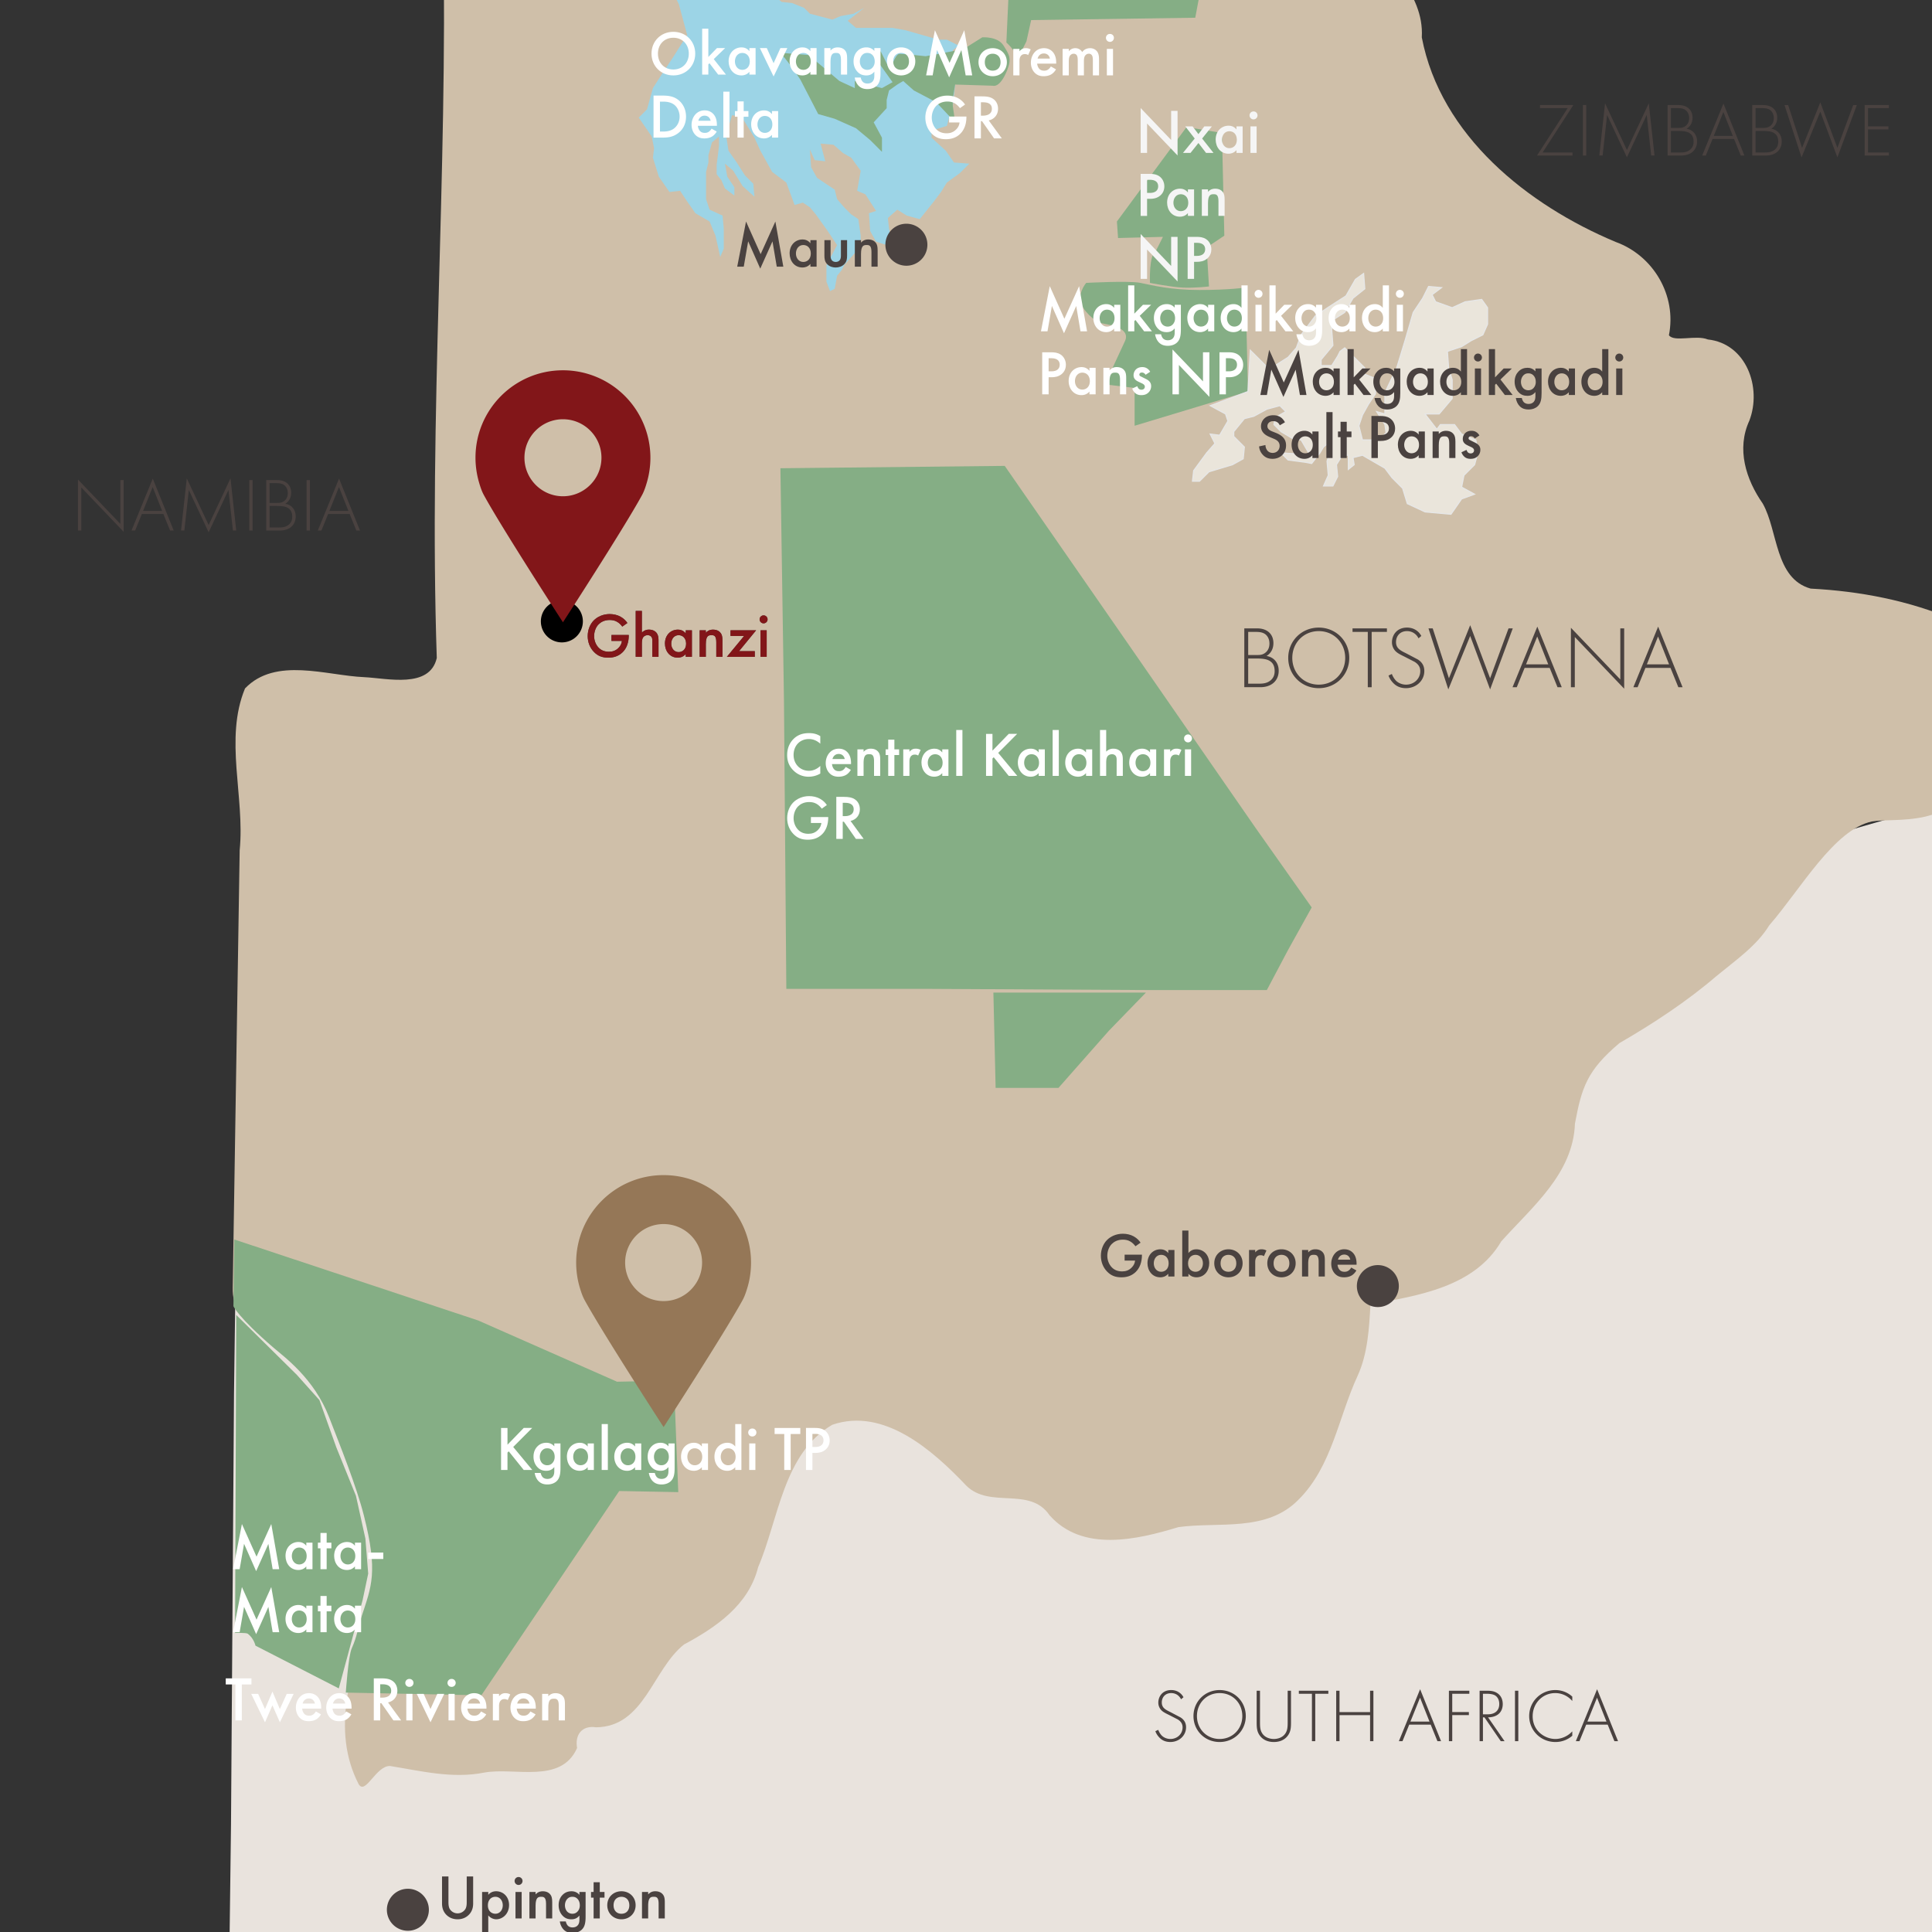 <svg xmlns="http://www.w3.org/2000/svg" xmlns:xlink="http://www.w3.org/1999/xlink" width="460" height="460" xmlns:v="https://vecta.io/nano"><rect width="100%" height="100%" fill="#333333" stroke="none"/><defs><path id="A" d="M0 0h460v460H0z"/><path id="B" d="M300.085 94.05l2.1-10.754 3.479 7.77 3.51-7.77 1.891 10.754h-1.561l-1.02-6.03-2.91 6.495-2.88-6.51-1.05 6.045h-1.559z"/><path id="C" d="M317.515 87.735h1.47v6.315h-1.47v-.66c-.645.75-1.44.855-1.89.855-1.95 0-3.061-1.62-3.061-3.36 0-2.055 1.41-3.314 3.075-3.314.465 0 1.275.12 1.875.9v-.736zm-3.451 3.18c0 1.095.69 2.01 1.755 2.01.931 0 1.785-.675 1.785-1.995 0-1.38-.854-2.04-1.785-2.04-1.064 0-1.755.9-1.755 2.025z"/><path id="D" d="M351.896 84.18a.92.92 0 1 1 0 1.89.92.92 0 1 1 0-1.89zm.735 3.555v6.315h-1.471v-6.315h1.471z"/><path id="E" d="M373.526 87.735h1.47v6.315h-1.47v-.66c-.645.75-1.44.855-1.89.855-1.95 0-3.061-1.62-3.061-3.36 0-2.055 1.41-3.314 3.075-3.314.465 0 1.275.12 1.875.9v-.736zm-3.45 3.18c0 1.095.69 2.01 1.755 2.01.931 0 1.785-.675 1.785-1.995 0-1.38-.854-2.04-1.785-2.04-1.064 0-1.755.9-1.755 2.025z"/><path id="F" d="M320.65 104.085v4.965h-1.471v-4.965h-.614v-1.35h.614v-2.31h1.471v2.31h1.125v1.35h-1.125z"/><path id="G" d="M341.096 102.735h1.47v.585c.63-.705 1.35-.75 1.71-.75 1.17 0 1.665.585 1.86.854.239.345.39.78.39 1.755v3.87h-1.47v-3.51c0-1.605-.601-1.65-1.155-1.65-.66 0-1.335.09-1.335 2.13v3.03h-1.47v-6.314z"/><path id="H" d="M351.145 104.4c-.149-.24-.435-.54-.899-.54-.21 0-.36.075-.45.165-.075.075-.135.195-.135.33 0 .165.075.27.21.36.09.06.18.09.495.255l.75.375c.33.165.645.33.885.585.345.345.465.735.465 1.17 0 .57-.21 1.065-.555 1.44-.495.54-1.11.705-1.771.705-.404 0-.915-.06-1.364-.405a2.47 2.47 0 0 1-.811-1.155l1.2-.57c.075.21.21.48.345.6.09.09.3.24.646.24.225 0 .465-.075.6-.21.12-.12.21-.315.21-.495a.68.68 0 0 0-.195-.48c-.18-.18-.39-.285-.63-.39l-.54-.255c-.284-.135-.63-.3-.869-.54-.33-.315-.45-.66-.45-1.065 0-.51.194-1.005.524-1.35.285-.3.766-.6 1.545-.6.45 0 .811.09 1.17.33.21.135.495.375.721.78l-1.097.72z"/><path id="I" d="M192.951 11.446h1.47v6.315h-1.47v-.66c-.645.75-1.44.855-1.89.855-1.95 0-3.061-1.62-3.061-3.36 0-2.055 1.41-3.315 3.075-3.315.465 0 1.275.12 1.875.9v-.735zm-3.45 3.18c0 1.095.69 2.01 1.755 2.01.931 0 1.785-.675 1.785-1.995 0-1.38-.854-2.04-1.785-2.04-1.065.001-1.755.9-1.755 2.025z"/><path id="J" d="M196.267 11.446h1.47v.585c.63-.705 1.35-.75 1.71-.75 1.17 0 1.665.585 1.86.855.239.345.39.78.39 1.755v3.87h-1.47v-3.51c0-1.605-.601-1.65-1.155-1.65-.66 0-1.335.09-1.335 2.13v3.03h-1.47v-6.315z"/><path id="K" d="M271.584 36.403v-10.68l7.26 7.605v-6.93h1.529v10.619l-7.26-7.604v6.99h-1.529z"/><path id="L" d="M294.397 30.088h1.47v6.315h-1.47v-.66c-.645.75-1.44.855-1.89.855-1.95 0-3.061-1.62-3.061-3.36 0-2.055 1.41-3.314 3.075-3.314.465 0 1.275.12 1.875.9v-.736zm-3.45 3.181c0 1.095.69 2.01 1.755 2.01.931 0 1.785-.675 1.785-1.995 0-1.38-.854-2.04-1.785-2.04-1.064 0-1.755.9-1.755 2.025z"/><path id="M" d="M282.834 45.088h1.47v6.315h-1.47v-.66c-.645.75-1.44.855-1.89.855-1.95 0-3.061-1.62-3.061-3.36 0-2.055 1.41-3.314 3.075-3.314.465 0 1.275.12 1.875.9v-.736zm-3.45 3.181c0 1.095.69 2.01 1.755 2.01.931 0 1.785-.675 1.785-1.995 0-1.38-.854-2.04-1.785-2.04-1.065 0-1.755.9-1.755 2.025z"/><path id="N" d="M119.864-24.807v8.564h-1.53v-8.564h-2.295v-1.44h6.12v1.44h-2.295z"/><path id="O" d="M125.399-20.893c-.15-.24-.435-.54-.9-.54-.21 0-.36.075-.45.165-.075.075-.135.195-.135.33 0 .165.075.27.21.36.09.06.18.09.495.255l.75.375c.33.165.645.33.885.585.345.345.465.735.465 1.17 0 .57-.21 1.065-.555 1.44-.495.54-1.11.705-1.77.705-.405 0-.915-.06-1.365-.405-.36-.27-.66-.705-.81-1.155l1.2-.57c.075.21.21.48.345.6a.9.9 0 0 0 .645.24c.225 0 .465-.075.6-.21.12-.12.21-.315.21-.495a.68.68 0 0 0-.195-.48c-.18-.18-.39-.285-.63-.39l-.54-.255c-.285-.135-.63-.3-.87-.54-.33-.315-.45-.66-.45-1.065 0-.51.195-1.005.525-1.35.285-.3.765-.6 1.545-.6.45 0 .81.09 1.17.33a2.17 2.17 0 0 1 .72.78l-1.095.72z"/><path id="P" d="M134.458-19.393c0 1.935-1.47 3.345-3.375 3.345s-3.375-1.41-3.375-3.345c0-1.95 1.47-3.33 3.375-3.33s3.375 1.381 3.375 3.33zm-1.5.016c0-1.44-.945-2.025-1.875-2.025s-1.875.585-1.875 2.025c0 1.215.72 2.01 1.875 2.01s1.875-.796 1.875-2.01z"/><path id="Q" d="M144.674-26.112a.92.92 0 0 1 .945.945.92.92 0 1 1-1.89 0 .92.92 0 0 1 .945-.945zm.735 3.554v6.315h-1.47v-6.315h1.47z"/><path id="R" d="M148.739-27.177v10.935h-1.47v-10.935h1.47z"/><path id="S" d="M287.64 72.569h1.47v6.315h-1.47v-.66c-.645.75-1.44.855-1.89.855-1.95 0-3.061-1.62-3.061-3.36 0-2.055 1.41-3.315 3.075-3.315.465 0 1.275.12 1.875.9v-.735zm-3.451 3.181c0 1.095.69 2.01 1.755 2.01.931 0 1.785-.675 1.785-1.995 0-1.38-.854-2.04-1.785-2.04-1.064 0-1.755.9-1.755 2.025z"/><path id="T" d="M250.35 83.88c.614 0 1.47.06 2.189.54.84.555 1.245 1.515 1.245 2.43 0 .585-.15 1.485-.975 2.19-.796.675-1.71.78-2.445.78h-.69v4.065h-1.529V83.88h2.205zm-.676 4.53h.69c1.32 0 1.95-.645 1.95-1.575 0-.555-.226-1.545-1.965-1.545h-.676v3.12z"/><path id="U" d="M368.967 159.021h-5.963l-1.869 4.598h-1.008l5.9-14.424 5.815 14.424h-1.008l-1.867-4.598zm-.336-.84l-2.625-6.635-2.666 6.635h5.291z"/><path id="V" d="M305.584-88.044h-5.113l-1.603 3.943h-.864l5.06-12.37 4.987 12.37h-.864l-1.603-3.943zm-.288-.721l-2.25-5.689-2.287 5.689h4.537z"/><path id="W" d="M195.309 177.072c-1.109-1.005-2.145-1.11-2.715-1.11-2.175 0-3.645 1.604-3.645 3.81 0 2.115 1.53 3.75 3.66 3.75 1.199 0 2.13-.615 2.699-1.155v1.815a5.46 5.46 0 0 1-2.744.75 5.01 5.01 0 0 1-3.54-1.38c-1.17-1.095-1.605-2.37-1.605-3.78 0-1.845.766-3.12 1.605-3.915 1.034-.975 2.234-1.305 3.614-1.305.915 0 1.8.165 2.67.72v1.8z"/><path id="X" d="M215.063 178.421h1.471v.57a2.52 2.52 0 0 1 .614-.525c.285-.165.57-.21.9-.21.359 0 .75.06 1.154.3l-.6 1.335a1.33 1.33 0 0 0-.75-.225c-.314 0-.63.045-.915.345-.404.435-.404 1.035-.404 1.455v3.27h-1.471v-6.315z"/><path id="Y" d="M236.302 178.722l3.87-3.99h2.01l-4.515 4.53 4.545 5.475h-2.04l-3.569-4.44-.301.3v4.14h-1.529v-10.004h1.529v3.989z"/><path id="Z" d="M193.074 194.532h4.125v.075c0 1.71-.511 3.105-1.485 4.05-1.035 1.005-2.265 1.275-3.405 1.275-1.454 0-2.489-.42-3.404-1.365-.976-1.005-1.485-2.34-1.485-3.78 0-1.56.63-2.91 1.455-3.735.855-.87 2.22-1.5 3.765-1.5.9 0 1.83.195 2.61.63.825.465 1.335 1.05 1.62 1.5l-1.215.855c-.301-.42-.75-.87-1.23-1.14-.555-.33-1.155-.435-1.77-.435-1.306 0-2.146.54-2.641 1.035-.659.66-1.064 1.725-1.064 2.805 0 1.005.375 2.01 1.035 2.715.689.735 1.545 1.005 2.505 1.005.87 0 1.59-.255 2.234-.885.556-.54.78-1.125.84-1.695h-2.489v-1.41z"/><path id="a" d="M200.904 189.732c1.215 0 1.994.15 2.64.585 1.095.735 1.185 1.92 1.185 2.354 0 1.44-.885 2.49-2.22 2.79l3.12 4.275h-1.845l-2.865-4.095h-.271v4.095h-1.529v-10.004h1.785zm-.256 4.59h.48c.42 0 2.13-.045 2.13-1.635 0-1.41-1.335-1.545-2.085-1.545h-.525v3.18z"/><path id="b" d="M295.86 300.779c0 1.935-1.47 3.345-3.375 3.345s-3.375-1.41-3.375-3.345c0-1.95 1.471-3.33 3.375-3.33s3.375 1.38 3.375 3.33zm-1.5.015c0-1.44-.944-2.025-1.875-2.025s-1.875.585-1.875 2.025c0 1.215.721 2.01 1.875 2.01s1.875-.795 1.875-2.01z"/><path id="c" d="M123.47 446.909a.92.92 0 1 1 0 1.889.92.92 0 1 1 0-1.889zm.735 3.555v6.314h-1.47v-6.314h1.47z"/><path id="d" d="M126.05 450.464h1.47v.585c.63-.705 1.35-.75 1.71-.75 1.17 0 1.665.585 1.86.854.24.345.39.78.39 1.755v3.87h-1.47v-3.51c0-1.605-.6-1.65-1.155-1.65-.66 0-1.335.091-1.335 2.13v3.03h-1.47v-6.314z"/><path id="e" d="M192.956 57.18h1.47v6.315h-1.47v-.66c-.645.75-1.44.855-1.89.855-1.95 0-3.061-1.62-3.061-3.36 0-2.055 1.41-3.315 3.075-3.315.465 0 1.275.12 1.875.9v-.735zm-3.45 3.18c0 1.095.69 2.01 1.755 2.01.931 0 1.785-.675 1.785-1.995 0-1.38-.854-2.04-1.785-2.04-1.065 0-1.755.9-1.755 2.025z"/><path id="f" d="M145.583 151.187h4.125v.075c0 1.71-.51 3.105-1.485 4.05-1.035 1.005-2.265 1.275-3.405 1.275-1.455 0-2.49-.42-3.405-1.365-.975-1.005-1.485-2.34-1.485-3.78 0-1.56.63-2.91 1.455-3.735.855-.87 2.22-1.5 3.765-1.5.9 0 1.83.195 2.61.63.825.465 1.335 1.05 1.62 1.5l-1.215.855c-.3-.42-.75-.87-1.23-1.14-.555-.33-1.155-.435-1.77-.435-1.305 0-2.145.54-2.64 1.035-.66.66-1.065 1.725-1.065 2.805 0 1.005.375 2.01 1.035 2.715.69.735 1.545 1.005 2.505 1.005.87 0 1.59-.255 2.235-.885.555-.54.78-1.125.84-1.695h-2.49v-1.41z"/><path id="g" d="M151.359 145.457h1.47v5.16a2.27 2.27 0 0 1 1.695-.705c1.155 0 1.68.6 1.86.855.39.57.405 1.305.405 1.755v3.87h-1.47v-3.735c0-.375 0-.78-.285-1.095-.165-.18-.45-.33-.825-.33-.495 0-.885.24-1.08.525-.21.3-.3.78-.3 1.59v3.045h-1.47v-10.935z"/><path id="h" d="M163.269 150.076h1.47v6.315h-1.47v-.66c-.645.75-1.44.855-1.89.855-1.95 0-3.06-1.62-3.06-3.36 0-2.055 1.41-3.315 3.075-3.315.465 0 1.275.12 1.875.9v-.735zm-3.45 3.18c0 1.095.69 2.01 1.755 2.01.93 0 1.785-.675 1.785-1.995 0-1.38-.855-2.04-1.785-2.04-1.065 0-1.755.9-1.755 2.025z"/><path id="i" d="M166.584 150.076h1.47v.585c.63-.705 1.35-.75 1.71-.75 1.17 0 1.665.585 1.86.855.24.345.39.78.39 1.755v3.87h-1.47v-3.51c0-1.605-.6-1.65-1.155-1.65-.66 0-1.335.09-1.335 2.13v3.03h-1.47v-6.315z"/><path id="j" d="M175.958 155.041h3.75v1.35h-6.645l4.095-4.965h-3.225v-1.35h6.09l-4.065 4.965z"/><path id="k" d="M181.809 146.521a.92.92 0 1 1 0 1.89.92.92 0 1 1 0-1.89zm.734 3.555v6.315h-1.47v-6.315h1.47z"/><path id="l" d="M317.608-62.172c-.271.48-.66.9-1.065 1.155-.51.33-1.185.48-1.859.48-.84 0-1.53-.21-2.13-.81s-.931-1.47-.931-2.415c0-.975.346-1.92 1.005-2.595.525-.525 1.216-.855 2.115-.855 1.005 0 1.65.435 2.025.825.81.84.885 2.01.885 2.67v.18h-4.53c.03.45.226.96.54 1.275.346.345.766.405 1.125.405.405 0 .705-.09 1.005-.315a2.28 2.28 0 0 0 .585-.69l1.23.69zm-1.455-2.565c-.061-.345-.225-.645-.45-.855-.195-.18-.51-.36-.99-.36-.51 0-.84.21-1.034.405-.21.195-.375.495-.45.81h2.924z"/><path id="m" d="M76.43 408.177c-.271.479-.66.899-1.065 1.155-.51.33-1.185.479-1.859.479-.84 0-1.53-.21-2.13-.81s-.931-1.471-.931-2.415c0-.976.346-1.92 1.005-2.595.525-.525 1.216-.855 2.115-.855 1.005 0 1.65.436 2.025.825.81.84.885 2.01.885 2.67v.181h-4.53c.03.449.226.959.54 1.274.346.345.766.405 1.125.405.405 0 .705-.09 1.005-.315a2.27 2.27 0 0 0 .585-.69l1.23.691zm-1.455-2.566a1.53 1.53 0 0 0-.45-.854c-.195-.18-.51-.36-.99-.36-.51 0-.84.211-1.034.405-.21.195-.375.495-.45.81h2.924z"/><path id="n" d="M55.5 373.617l2.1-10.755 3.479 7.77 3.51-7.77 1.891 10.755h-1.561l-1.02-6.03-2.91 6.495-2.88-6.51-1.05 6.045H55.5z"/><path id="o" d="M72.93 367.302h1.47v6.315h-1.47v-.66c-.645.75-1.44.854-1.89.854-1.95 0-3.061-1.62-3.061-3.36 0-2.055 1.41-3.314 3.075-3.314.465 0 1.275.12 1.875.9v-.735zm-3.451 3.18c0 1.094.69 2.01 1.755 2.01.931 0 1.785-.676 1.785-1.995 0-1.38-.854-2.04-1.785-2.04-1.064 0-1.755.9-1.755 2.025z"/><path id="p" d="M77.775 368.652v4.965h-1.471v-4.965h-.614v-1.351h.614v-2.31h1.471v2.31H78.9v1.351h-1.125z"/><path id="q" d="M84.51 367.302h1.47v6.315h-1.47v-.66c-.645.75-1.44.854-1.89.854-1.95 0-3.061-1.62-3.061-3.36 0-2.055 1.41-3.314 3.075-3.314.465 0 1.275.12 1.875.9v-.735zm-3.45 3.18c0 1.094.69 2.01 1.755 2.01.931 0 1.785-.676 1.785-1.995 0-1.38-.854-2.04-1.785-2.04-1.065 0-1.755.9-1.755 2.025z"/><path id="r" d="M139.925 343.68h1.47v6.314h-1.47v-.66c-.645.75-1.44.855-1.89.855-1.95 0-3.06-1.62-3.06-3.36 0-2.055 1.41-3.314 3.075-3.314.465 0 1.275.12 1.875.899v-.734zm-3.449 3.179c0 1.095.69 2.01 1.755 2.01.93 0 1.785-.675 1.785-1.995 0-1.38-.855-2.04-1.785-2.04-1.065 0-1.755.9-1.755 2.025z"/></defs><clipPath id="s"><use xlink:href="#A"/></clipPath><g clip-path="url(#s)"><path fill="#e9e3dd" d="M460 192v269H54.667l.335-26.654.716-102.41.317-23.81L460 192z"/><path fill="#85ae85" d="M76.047 333.342l4.033 11.275 4.675 11.55L87 366.334l.667 8.333L86.333 381l-5.667 21-19.836-10.174s-.379-1.755-1.833-2.843c-.366-.274-3.025-.183-3.025-.183l.275-75.717 14.42 14.25 5.38 6.009"/><path fill="#e9e3dd" fill-opacity=".999" d="M-.696-79.295c.605.003 1.324.601 1.324.601s.898.459 1.273.789c.491.433 1.148 1.526 1.883 2.044 3.901 2.754 8.375 4.935 13.237 5.312 18.108 1.325 35.822 7.536 54.171 6.049 8.237-2.333 15.874 1.595 22.862 5.371 9.956 4.613 20.022-.061 29.957 2.225 5.579 3.784 12.253 3.806 18.185 1.203l75.985-18.084 5.188 3.83 5.702 1.305 6.517-2.609 8.142-2.985 8.959-2.229 8.959-1.304 9.773 1.304 10.182 2.173 13.012 3.495s10.46 8.197 9.732 10.699l-78.426 42.848-116.775 4.725L106-1.333 3-1.25-.696-79.295z"/><path fill="#cfbfa9" d="M492.627 172.409c-1.261-.54-3.839-1.181-5.607-2.602-4.545-3.357-14.395-5.821-11.771-13.076 2.979-6.06-5.984-7.711-9.747-9.072-10.97-4.673-22.576-6.901-34.398-7.515-8.562-2.401-7.736-13.768-11.405-20.254-4.029-5.775-6.291-13.005-3.183-19.742 3.015-7.874-.708-18.331-9.891-19.326-2.816-1.167-8.021.725-9.263-1.004 1.89-9.451-3.678-18.969-12.696-22.218-20.874-8.744-41.639-25.214-46.142-48.697.634-10.967-9.362-17.681-12.777-27.293-6.907-12.742-18.238-23.778-19.297-38.992-.531-3.076-3.593-3.354-6.182-3.15-8.027.894-17.896.632-22.847 8.188-2.262 2.828-7.328 6.962-9.85 2.071-6.934-4.439-14.756 2.873-19.723 6.77-6.184 6.816-16.77 16.435-23.306 20.61-4.397-9.772-3.878-26.634-16.482-27.859-13.67.469-26.311 6.836-39.909 8.517-18.291 4.536-36.986 7.183-55.858 7.59-8.513 1.479-7.094 12.175-6.737 18.518 1.074 57.59-3.494 115.211-1.56 172.792-1.695 7.378-11.824 4.816-17.285 4.563-8.971-.378-21.126-4.891-28.375 2.689-4.978 12.033-.007 25.812-1.27 38.52l-1.653 104.129c-.106 5.067 2.143 5.298 3.513 7.483 8.076 7.558 17.735 14.261 21.02 25.529 5.037 14.311 13.963 29.616 8.237 45.056-4.513 12.739-9.498 27.224-2.768 40.203 1.633 2.602 4.127-4.492 7.475-4.361 7.324 1.176 14.802 3.081 22.397 1.569 7.254-1.339 18.299 2.798 22.116-5.862-.562-3.07 1.102-5.446 4.517-4.923 11.498-.12 13.438-13.73 20.918-19.705 7.718-4.145 15.391-9.403 17.667-18.405 4.895-11.407 5.948-27.068 17.664-33.923 12.324-4.225 23.986 6.159 31.923 14.519 5.626 5.543 15.07.104 19.782 7.002 7.836 8.908 20.861 5.845 30.698 2.853 9.588-1.329 20.986 1.271 28.614-6.554 7.97-7.917 9.507-19.704 14.079-29.519 2.411-5.316 2.736-11.435 3.034-16.959 11.301-2.098 24.714-4.07 31.144-15.003 7.426-8.29 17.109-16.116 17.546-28.06 1.609-8.581 2.854-12.604 10.584-19.146 7.938-4.578 16.172-9.999 23.066-15.933 4.758-3.921 9.602-7.22 12.607-12.104 7.531-8.673 15.452-22.851 24.478-24.738 5.604-.968 19.274 1.769 24.672-11.184 5.305-5.717 8.989-8.093 16.367-9.052 6.947-1.732 7.461-2.254 5.864-2.94z"/><g fill="#85ae85"><path d="M256.836-28.301l2.994 1.022 2.421.717 2.098.735 3.227 1.023 2.314.77.752.269 1.058-1.452.861-1.076.646-.932.537-.771.968-1.524 1.865-2.761.538-1.112.717-1.685.933-1.865 1.004-1.757.502-2.008.645-2.761.824-3.909.432-1.542-1.185.395-1.613.645-1.973 1.112-1.577 1.29-1.362 1.937-3.228 4.088-4.016 2.08-3.514 1.506-.933.645-.86.789-1.579 2.08-1.648 1.722zm-71.023 139.787l53.41-.561 29.232 42.165 30.361 43.847 13.493 19.118-5.625 10.121-5.055 9.552h-28.115l-52.282-.279H187.22l-.56-68.585zm50.708 124.838l.535 22.702h14.958l12.016-13.621 8.812-9.081zm29.683-179.653l-.274-3.933 16.584-22.487 8.43 1.406.563 24.455-4.216 2.81.563 9.279s-3.361.403-6.184.278-7.871-1.124-7.871-1.124-.284-6.746 1.4-7.586l1.692-3.375-10.687.277z"/><path d="M258.618 67.355s-1.687 1.966-1.403 4.213c.277 2.25 3.652 5.061 4.776 5.343s7.309.843 5.9 4.218l-3.652 7.87-1.125 2.528 7.033.844v8.996l26.981-8.151-.567-24.738s-3.931.567-10.959.567-11.245-1.129-14.055-1.69-12.929 0-12.929 0zm-19.005-57.234l1.97-43.005 29.229 9.554s5.708-7.491 6.748-10.119c1.123-2.841 2.528-5.058 2.528-5.058l2.716-11.418s4.032-7.415 7.688-7.415c3.649 0 9.834-1.125 9.834-1.125l.282 5.342c0 .844-1.407 3.092-1.688 5.059s-1.123 6.186-1.123 6.186l.281 8.431s.562 1.408-2.249 3.093-5.623 2.811-5.623 2.811v1.686l-3.089 16.586-2.53 13.492-39.073.559-1.122 5.059-2.529 5.061c-.001 0 1.123-1.687-2.25-4.779z"/></g><path fill="#eae5db" stroke="#e6e7e8" stroke-width=".25" stroke-miterlimit="10" d="M288.131 96.59l3.657 1.97.561 1.683-1.966 3.376-2.252-.283 1.126 2.246-1.967 2.25-3.09 4.218-.283 2.524h1.686l2.25-2.242 5.616-1.689 2.537-1.405.278-2.808-2.528-2.532v-1.122l2.528-3.095 2.25-.564 3.095-1.684 3.086-.843 1.407 1.406-2.532 1.407-.276 1.683 1.679 1.69 2.818 1.682 1.965.281 1.97 3.377h-1.97l-4.783-.284 1.691 1.689 4.215.563 1.41.278 1.965-2.53.84-1.402 1.695-1.406-.288 3.092-.562 1.683.285 3.372-1.13 2.533h2.25l1.128-2.247-.282-2.814 1.401-2.249h1.411v1.69 1.686l1.402-1.127-.279-1.682 2.249-.567 5.339 3.092 1.689 2.25 2.53 2.533 1.12 3.652 4.22 1.966 6.183.56 2.529-3.653 3.096-1.127-3.096-1.685.563-2.811 2.533-2.528.838-3.092-.561-2.812-3.373-1.403-1.683-2.25h-3.375l-.844 1.122-2.81-3.648h3.369l3.093-3.656v-4.495l-.84-2.815-.285-3.935 3.375-1.124 2.246-1.405 2.817-1.405 1.122-2.534v-3.93l-1.402-1.969-3.94.562-3.093 1.407-3.933-1.407-.842-1.687 2.25-1.688-3.091-.278-1.412 2.809-2.247 3.374-1.962 6.746-1.97 6.464-2.814 5.905v5.061l-1.962-.564 1.962 3.09.286 1.967-1.69 1.686h-3.935l-.841-3.371.841-2.531 1.405-2.53 1.687-2.53v-3.651L324.676 89l.28-1.406-1.687-1.686-3.091-3.093-1.123.844-.563 1.124-1.407 2.246h-2.528v-1.401l2.807-3.375-.279-3.653v-2.247l3.093-1.969 1.967-3.374 2.811-2.251-.28-3.654-1.966 1.41-2.247 3.931-3.942 2.532-3.37 2.249-3.375 4.498-1.125 3.09-1.967 2.248-3.094 1.966-1.12 1.125-2.811-2.808-1.97-1.968-.56 9.839z"/><path fill="#9cd4e6" d="M168.951 52.738l-3.376-1.965-1.968-2.813-1.686-2.53-2.526.282-2.533-3.654-1.407-4.497.282-2.249-.562-2.812-3.092-4.5 1.968-1.967 1.404-5.057 2.533-3.937 2.249-3.372 3.37-5.342-1.965-7.307-3.092-6.184-1.688-5.342-3.654-2.529-2.809-1.967-1.689-2.811-6.646-10.314-3.298-5.708 1.177-.229 3.259 5.254 3.381 5.395 1.938 2.888 5.53.465 3.373 5.06 5.06 4.778 4.778 4.216 3.374 1.968h3.654l4.22-2.812 3.369-1.687 5.341-1.404 4.497-2.81-1.966 2.247 4.216.282L192-8.541l-2.529.844v2.25l-2.531 1.968h-2.812l-5.34-.281 4.495 1.684 1.126 1.125 1.689 1.407 2.529.281 2.811 1.124 1.403 1.404 5.343 1.407 1.965-.843 3.093-.564.525-.29 2.007-1.114-3.938 3.091 1.971 1.688h4.215 4.497l3.092.562 7.87 2.247h1.971l2.808 1.407-1.406 1.123.562 8.153-.562 5.061-.563 1.686-.839 3.091-3.656 1.125v1.687l3.378 3.09 1.961 2.812 3.655.284-2.249 2.245-3.089 2.251-1.406 2.248-1.687 2.248-3.376 4.216-3.088-.843-2.251-1.405-2.248 1.97.278 2.53.562 2.529-.277 1.685-3.378-1.121-1.402-2.533-.283-4.215 1.685-.562-2.525-3.939-1.97-.842.844-4.778-2.249-3.091-1.966-1.127-2.253-1.966-3.09-.282 1.124 4.217-2.529-.279-1.126-2.531.282 4.214 1.409 2.53 1.683 1.127 2.528 1.685.565 2.249 1.685 1.966 1.688 1.689 1.688 1.123.561 3.936v2.53l-1.965 2.249-1.972 2.246-.561 1.123-1.124 1.408-.565 3.091-1.12.562-.846-2.247v-3.937l2.531-4.776-2.249-3.373-2.811-3.935-1.407-1.689-1.683-1.122-1.97.561-1.968-5.339-3.372-2.532-2.813-5.06-1.405-3.09-3.092-5.062-2.248-.279-1.404 4.778.56 3.653 1.968 2.812 1.967 3.09 1.971 1.974.278 3.086-2.81-2.526-2.246-3.656-1.969-1.684.56 3.09 1.683 2.528v1.97l-2.243-1.687-.843-1.968-1.126-1.406v-2.247l.559-4.498V32.5l-1.684 1.403-.841 3.094v1.687l-.565 2.248v4.217 2.249l.846 2.53 3.093 1.405.28 3.095v2.243 2.534l-.844 1.969-1.126-5.062"/><g fill="#85ae85"><path d="M185.536 12.542l7.024.561 7.31 6.188 3.655 1.686V19.29l3.094.842 3.372.844 2.527-1.406-2.81-3.934-2.813-3.656 2.813.284 2.25 4.495s1.121-3.937 2.248-3.937c1.121 0 6.182.563 6.182.563l3.093-.563 5.903-1.123 4.498-2.811s3.652-.282 5.062 1.968c1.4 2.246 1.966 3.091.84 5.902-1.727 4.317-3.369 3.655-3.369 3.655l-8.999-.282-.563 3.373v1.688l.563 3.934-4.494-4.778-5.347-2.812-2.526-2.247-1.405.842-1.97 1.405-.56 2.251v1.966l-3.092 3.373 1.969 3.655v3.371l-2.813-2.81-3.376-2.811-5.06-2.249-3.933-1.125-4.217-8.151c.002.002-3.652-5.62-5.056-6.464zM133.559-8.59l2.869.574.572 2.869v3.442h-2.294L131.837-4l-.574-3.442"/></g><g fill="#4a4240"><use xlink:href="#B"/><use xlink:href="#C"/><path d="M322.314 83.115v6.735l2.056-2.115h1.949l-2.715 2.625 2.91 3.69h-1.859l-2.07-2.7-.271.27v2.43h-1.47V83.115h1.47zm9.616 4.62h1.47v5.805c0 1.485-.165 2.55-1.035 3.285-.404.33-1.064.675-2.1.675-.735 0-1.47-.18-2.07-.78-.465-.465-.824-1.2-.93-1.965h1.425c.061.345.24.75.465.99.181.195.54.435 1.141.435.615 0 .975-.24 1.154-.42.48-.465.48-1.125.48-1.59v-.825c-.675.855-1.5.9-1.92.9-.81 0-1.485-.225-2.085-.855-.57-.6-.945-1.455-.945-2.505 0-1.155.436-1.95.931-2.445.63-.645 1.38-.87 2.145-.87.63 0 1.335.21 1.875.854v-.689zm-2.805 1.575c-.375.345-.646.93-.646 1.605 0 .63.24 1.245.63 1.59.271.24.676.42 1.125.42.465 0 .87-.135 1.23-.51.435-.465.555-1.005.555-1.485 0-.705-.225-1.229-.6-1.59-.36-.36-.766-.45-1.186-.45-.403 0-.778.105-1.108.42zm10.755-1.575h1.47v6.315h-1.47v-.66c-.645.75-1.44.855-1.89.855-1.95 0-3.061-1.62-3.061-3.36 0-2.055 1.41-3.314 3.075-3.314.465 0 1.275.12 1.875.9v-.736zm-3.45 3.18c0 1.095.69 2.01 1.755 2.01.931 0 1.785-.675 1.785-1.995 0-1.38-.854-2.04-1.785-2.04-1.065 0-1.755.9-1.755 2.025zm11.4-7.8h1.47V94.05h-1.47v-.66c-.645.75-1.44.855-1.89.855-1.95 0-3.061-1.62-3.061-3.36 0-2.055 1.41-3.314 3.075-3.314.465 0 1.275.12 1.875.9v-5.356zm-3.45 7.8c0 1.095.69 2.01 1.755 2.01.931 0 1.785-.675 1.785-1.995 0-1.38-.854-2.04-1.785-2.04-1.065 0-1.755.9-1.755 2.025z"/><use xlink:href="#D"/><path d="M355.961 83.115v6.735l2.055-2.115h1.949l-2.715 2.625 2.91 3.69h-1.859l-2.07-2.7-.27.27v2.43h-1.471V83.115h1.471zm9.614 4.62h1.47v5.805c0 1.485-.165 2.55-1.035 3.285-.404.33-1.064.675-2.1.675-.735 0-1.47-.18-2.07-.78-.465-.465-.824-1.2-.93-1.965h1.425c.061.345.24.75.465.99.181.195.54.435 1.141.435.615 0 .975-.24 1.154-.42.48-.465.48-1.125.48-1.59v-.825c-.675.855-1.5.9-1.92.9-.81 0-1.485-.225-2.085-.855-.57-.6-.945-1.455-.945-2.505 0-1.155.436-1.95.931-2.445.63-.645 1.38-.87 2.145-.87.63 0 1.335.21 1.875.854v-.689zm-2.804 1.575c-.375.345-.646.93-.646 1.605 0 .63.24 1.245.63 1.59.271.24.676.42 1.125.42.466 0 .87-.135 1.23-.51.435-.465.555-1.005.555-1.485 0-.705-.225-1.229-.6-1.59-.36-.36-.766-.45-1.186-.45-.403 0-.778.105-1.108.42z"/><use xlink:href="#E"/><path d="M381.476 83.115h1.47V94.05h-1.47v-.66c-.645.75-1.44.855-1.89.855-1.95 0-3.061-1.62-3.061-3.36 0-2.055 1.41-3.314 3.075-3.314.465 0 1.275.12 1.875.9v-5.356zm-3.451 7.8c0 1.095.69 2.01 1.755 2.01.931 0 1.785-.675 1.785-1.995 0-1.38-.854-2.04-1.785-2.04-1.064 0-1.755.9-1.755 2.025zm7.517-6.735a.945.945 0 1 1 0 1.89.945.945 0 1 1 0-1.89zm.735 3.555v6.315h-1.471v-6.315h1.471zm-81.573 13.53a1.59 1.59 0 0 0-.45-.63c-.314-.255-.645-.36-1.079-.36-.931 0-1.41.555-1.41 1.2 0 .3.104.825 1.08 1.215l1.005.405c1.845.75 2.354 1.8 2.354 2.94 0 1.905-1.35 3.209-3.225 3.209-1.155 0-1.845-.435-2.354-1.005-.54-.6-.78-1.26-.841-1.95l1.516-.33a2.16 2.16 0 0 0 .42 1.275c.285.36.705.6 1.305.6.93 0 1.65-.675 1.65-1.68 0-1.02-.78-1.44-1.44-1.71l-.96-.405c-.825-.345-2.04-1.035-2.04-2.535 0-1.35 1.05-2.64 2.925-2.64 1.08 0 1.695.405 2.01.675.271.24.556.585.766 1.005l-1.232.721zm7.771 1.47h1.47v6.315h-1.47v-.66c-.645.75-1.44.855-1.89.855-1.95 0-3.061-1.62-3.061-3.36 0-2.055 1.41-3.314 3.075-3.314.465 0 1.275.12 1.875.9v-.736zm-3.451 3.18c0 1.095.69 2.01 1.755 2.01.931 0 1.785-.675 1.785-1.995 0-1.38-.854-2.04-1.785-2.04-1.064 0-1.755.9-1.755 2.025zm8.251-7.8v10.935h-1.471V98.115h1.471z"/><use xlink:href="#F"/><path d="M328.735 99.045c.614 0 1.47.06 2.189.54.84.555 1.245 1.515 1.245 2.43 0 .585-.15 1.485-.975 2.19-.796.675-1.71.78-2.445.78h-.69v4.065h-1.529V99.045h2.205zm-.675 4.53h.69c1.32 0 1.95-.645 1.95-1.575 0-.555-.226-1.545-1.965-1.545h-.676v3.12zm9.72-.84h1.47v6.315h-1.47v-.66c-.645.75-1.44.855-1.89.855-1.95 0-3.061-1.62-3.061-3.36 0-2.055 1.41-3.314 3.075-3.314.465 0 1.275.12 1.875.9v-.736zm-3.45 3.18c0 1.095.69 2.01 1.755 2.01.931 0 1.785-.675 1.785-1.995 0-1.38-.854-2.04-1.785-2.04-1.064 0-1.755.9-1.755 2.025z"/><use xlink:href="#G"/><use xlink:href="#H"/></g><g fill="#fff"><path d="M165.531 12.767c0 2.94-2.205 5.189-5.205 5.189s-5.205-2.25-5.205-5.189 2.205-5.19 5.205-5.19 5.205 2.25 5.205 5.19zm-1.53 0c0-2.22-1.53-3.78-3.675-3.78s-3.675 1.56-3.675 3.78 1.53 3.78 3.675 3.78 3.675-1.561 3.675-3.78zm4.651-5.94v6.735l2.055-2.115h1.95l-2.714 2.625 2.91 3.69h-1.86l-2.07-2.7-.27.27v2.43h-1.47V6.827h1.469zm9.78 4.619h1.47v6.315h-1.47v-.66c-.645.75-1.44.855-1.89.855-1.95 0-3.061-1.62-3.061-3.36 0-2.055 1.41-3.315 3.075-3.315.465 0 1.275.12 1.875.9v-.735zm-3.451 3.18c0 1.095.69 2.01 1.755 2.01.931 0 1.785-.675 1.785-1.995 0-1.38-.854-2.04-1.785-2.04-1.064.001-1.755.9-1.755 2.025zm7.591-3.18l1.619 3.6 1.62-3.6h1.65l-3.271 6.765-3.27-6.765h1.652z"/><use xlink:href="#I"/><use xlink:href="#J"/><path d="M208.176 11.446h1.47v5.805c0 1.485-.165 2.55-1.035 3.285-.404.33-1.064.675-2.1.675-.735 0-1.47-.18-2.07-.78-.465-.465-.824-1.2-.93-1.965h1.425c.061.345.24.75.465.99.181.195.54.435 1.141.435.615 0 .975-.24 1.154-.42.48-.465.48-1.125.48-1.59v-.825c-.675.855-1.5.9-1.92.9-.81 0-1.485-.225-2.085-.855-.57-.6-.945-1.455-.945-2.505 0-1.155.436-1.95.931-2.445.63-.645 1.38-.87 2.145-.87.63 0 1.335.21 1.875.855v-.69zm-2.805 1.575c-.375.345-.646.93-.646 1.605 0 .63.24 1.245.63 1.59.271.24.676.42 1.125.42.465 0 .87-.135 1.23-.51.435-.465.555-1.005.555-1.485 0-.705-.225-1.23-.6-1.59-.36-.36-.766-.45-1.186-.45-.403.001-.778.106-1.108.42zm12.555 1.59c0 1.935-1.47 3.345-3.375 3.345s-3.375-1.41-3.375-3.345c0-1.95 1.471-3.33 3.375-3.33s3.375 1.381 3.375 3.33zm-1.5.015c0-1.44-.944-2.025-1.875-2.025s-1.875.585-1.875 2.025c0 1.215.721 2.01 1.875 2.01s1.875-.795 1.875-2.01zm-58.724 8.131c1.395 0 2.61.15 3.72.975 1.215.915 1.92 2.37 1.92 4.035s-.69 3.104-2.01 4.035c-1.17.825-2.265.96-3.66.96h-2.07V22.757h2.1zm-.57 8.564h.66c.75 0 1.785-.06 2.655-.705.69-.525 1.365-1.485 1.365-2.85 0-1.32-.63-2.355-1.35-2.88-.87-.63-1.935-.69-2.67-.69h-.66v7.125zm13.515 0c-.27.48-.66.9-1.065 1.155-.51.33-1.185.48-1.86.48-.84 0-1.53-.21-2.13-.81s-.93-1.47-.93-2.415c0-.975.345-1.92 1.005-2.595.525-.525 1.215-.855 2.115-.855 1.005 0 1.65.435 2.025.825.81.84.885 2.01.885 2.67v.18h-4.53c.03.45.225.96.54 1.275.345.345.765.405 1.125.405.405 0 .705-.09 1.005-.315a2.28 2.28 0 0 0 .585-.69l1.23.69zm-1.455-2.565c-.06-.345-.225-.645-.45-.855-.195-.18-.51-.36-.99-.36-.51 0-.84.21-1.035.405-.21.195-.375.495-.45.81h2.925zm4.499-6.929v10.935h-1.47V21.827h1.47zm3.376 5.969v4.965h-1.471v-4.965h-.614v-1.35h.614v-2.31h1.471v2.31h1.125v1.35h-1.125zm6.735-1.35h1.47v6.315h-1.47v-.66c-.645.75-1.44.855-1.89.855-1.95 0-3.061-1.62-3.061-3.36 0-2.055 1.41-3.315 3.075-3.315.465 0 1.275.12 1.875.9v-.735zm-3.45 3.18c0 1.095.69 2.01 1.755 2.01.931 0 1.785-.675 1.785-1.995 0-1.38-.854-2.04-1.785-2.04-1.065.001-1.755.9-1.755 2.025z"/></g><g fill="#f5f5f5"><use xlink:href="#K"/><path d="M284.453 32.983l-2.25-2.895h1.74l1.395 1.845 1.41-1.845h1.8l-2.325 2.895 2.7 3.42h-1.77l-1.815-2.355-1.875 2.355h-1.8l2.79-3.42z"/><use xlink:href="#L"/><path d="M298.463 26.534a.92.92 0 0 1 .945.945.945.945 0 1 1-1.89 0 .92.92 0 0 1 .945-.945zm.734 3.554v6.315h-1.47v-6.315h1.47zm-25.408 11.311c.614 0 1.47.06 2.189.54.84.555 1.245 1.515 1.245 2.43 0 .585-.15 1.485-.975 2.19-.796.675-1.71.78-2.445.78h-.69v4.065h-1.529V41.399h2.205zm-.676 4.53h.69c1.32 0 1.95-.645 1.95-1.575 0-.555-.226-1.545-1.965-1.545h-.676v3.12z"/><use xlink:href="#M"/><path d="M286.149 45.088h1.47v.585c.63-.705 1.35-.75 1.71-.75 1.17 0 1.665.585 1.86.854.239.345.39.78.39 1.755v3.87h-1.47v-3.51c0-1.605-.601-1.65-1.155-1.65-.66 0-1.335.09-1.335 2.13v3.03h-1.47v-6.314zm-14.565 21.315v-10.68l7.26 7.605v-6.93h1.529v10.619l-7.26-7.604v6.99h-1.529zm13.395-10.004c.614 0 1.47.06 2.189.54.84.555 1.245 1.515 1.245 2.43 0 .585-.15 1.485-.975 2.19-.796.675-1.71.78-2.445.78h-.69v4.065h-1.529V56.399h2.205zm-.676 4.53h.69c1.32 0 1.95-.645 1.95-1.575 0-.555-.226-1.545-1.965-1.545h-.676v3.12z"/></g><g fill="#fff"><use xlink:href="#N"/><use xlink:href="#O"/><use xlink:href="#P"/><path d="M140.609-27.177h1.47v10.935h-1.47v-.66c-.645.75-1.44.855-1.89.855-1.95 0-3.06-1.62-3.06-3.36 0-2.055 1.41-3.315 3.075-3.315.465 0 1.275.12 1.875.9v-5.355zm-3.45 7.8c0 1.095.69 2.01 1.755 2.01.93 0 1.785-.675 1.785-1.995 0-1.38-.855-2.04-1.785-2.04-1.065 0-1.755.9-1.755 2.025z"/><use xlink:href="#Q"/><use xlink:href="#R"/><path d="M157.018-19.393c0 1.935-1.47 3.345-3.375 3.345s-3.375-1.41-3.375-3.345c0-1.95 1.47-3.33 3.375-3.33s3.375 1.381 3.375 3.33zm-1.5.016c0-1.44-.945-2.025-1.875-2.025s-1.875.585-1.875 2.025c0 1.215.72 2.01 1.875 2.01s1.875-.796 1.875-2.01zM118.619-7.288h4.29v-3.959h1.53v10.004h-1.53v-4.605h-4.29v4.605h-1.53v-10.004h1.53v3.959zm8.685-3.824a.92.92 0 0 1 .945.945.945.945 0 1 1-1.89 0 .92.92 0 0 1 .945-.945zm.735 3.554v6.315h-1.47v-6.315h1.47zm3.33-4.619v10.935h-1.47v-10.935h1.47zm3.329 0v10.935h-1.47v-10.935h1.47zm4.62 6.284c-.15-.24-.435-.54-.9-.54-.21 0-.36.075-.45.165-.075.075-.135.195-.135.33 0 .165.075.27.21.36.09.06.18.09.495.255l.75.375c.33.165.645.33.885.585.345.345.465.735.465 1.17 0 .57-.21 1.065-.555 1.44-.495.54-1.11.705-1.77.705-.405 0-.915-.06-1.365-.405-.36-.27-.66-.705-.81-1.155l1.2-.57c.075.21.21.48.345.6a.9.9 0 0 0 .645.24c.225 0 .465-.075.6-.21.12-.12.21-.315.21-.495a.68.68 0 0 0-.195-.48c-.18-.18-.39-.285-.63-.39l-.54-.255c-.285-.135-.63-.3-.87-.54-.33-.315-.45-.66-.45-1.065 0-.51.195-1.005.525-1.35.285-.3.765-.6 1.545-.6.45 0 .81.09 1.17.33a2.17 2.17 0 0 1 .72.78l-1.095.72zm108.527 84.777l2.1-10.754 3.479 7.77 3.51-7.77 1.891 10.754h-1.561l-1.02-6.03-2.91 6.495-2.88-6.51-1.05 6.045h-1.559zm17.429-6.315h1.47v6.315h-1.47v-.66c-.645.75-1.44.855-1.89.855-1.95 0-3.061-1.62-3.061-3.36 0-2.055 1.41-3.315 3.075-3.315.465 0 1.275.12 1.875.9v-.735zm-3.45 3.181c0 1.095.69 2.01 1.755 2.01.931 0 1.785-.675 1.785-1.995 0-1.38-.854-2.04-1.785-2.04-1.064 0-1.755.9-1.755 2.025zm8.25-7.8v6.735l2.056-2.115h1.949l-2.715 2.625 2.91 3.69h-1.859l-2.07-2.7-.271.27v2.43h-1.47V67.95h1.47zm9.615 4.619h1.47v5.805c0 1.485-.165 2.55-1.035 3.285-.404.33-1.064.675-2.1.675-.735 0-1.47-.18-2.07-.78-.465-.465-.824-1.2-.93-1.965h1.425c.061.345.24.75.465.99.181.195.54.435 1.141.435.615 0 .975-.24 1.154-.42.48-.465.48-1.125.48-1.59v-.825c-.675.855-1.5.9-1.92.9-.81 0-1.485-.225-2.085-.855-.57-.6-.945-1.455-.945-2.505 0-1.155.436-1.95.931-2.445.63-.645 1.38-.87 2.145-.87.63 0 1.335.21 1.875.855v-.69zm-2.804 1.576c-.375.345-.646.93-.646 1.605 0 .63.24 1.245.63 1.59.271.24.676.42 1.125.42.465 0 .87-.135 1.23-.51.435-.465.555-1.005.555-1.485 0-.705-.225-1.23-.6-1.59-.36-.36-.766-.45-1.186-.45-.403 0-.778.105-1.108.42z"/><use xlink:href="#S"/><path d="M295.59 67.95h1.47v10.935h-1.47v-.66c-.645.75-1.44.855-1.89.855-1.95 0-3.061-1.62-3.061-3.36 0-2.055 1.41-3.315 3.075-3.315.465 0 1.275.12 1.875.9V67.95zm-3.45 7.8c0 1.095.69 2.01 1.755 2.01.931 0 1.785-.675 1.785-1.995 0-1.38-.854-2.04-1.785-2.04-1.065 0-1.755.9-1.755 2.025zm7.515-6.735a.945.945 0 1 1 0 1.89.945.945 0 1 1 0-1.89zm.736 3.554v6.315h-1.471v-6.315h1.471zm3.33-4.619v6.735l2.055-2.115h1.949l-2.715 2.625 2.91 3.69h-1.859l-2.07-2.7-.27.27v2.43h-1.471V67.95h1.471zm9.614 4.619h1.47v5.805c0 1.485-.165 2.55-1.035 3.285-.404.33-1.064.675-2.1.675-.735 0-1.47-.18-2.07-.78-.465-.465-.824-1.2-.93-1.965h1.425c.061.345.24.75.465.99.181.195.54.435 1.141.435.615 0 .975-.24 1.154-.42.48-.465.48-1.125.48-1.59v-.825c-.675.855-1.5.9-1.92.9-.81 0-1.485-.225-2.085-.855-.57-.6-.945-1.455-.945-2.505 0-1.155.436-1.95.931-2.445.63-.645 1.38-.87 2.145-.87.63 0 1.335.21 1.875.855v-.69zm-2.805 1.576c-.375.345-.646.93-.646 1.605 0 .63.24 1.245.63 1.59.271.24.676.42 1.125.42.466 0 .87-.135 1.23-.51.435-.465.555-1.005.555-1.485 0-.705-.225-1.23-.6-1.59-.36-.36-.766-.45-1.186-.45-.403 0-.778.105-1.108.42zm10.756-1.576h1.47v6.315h-1.47v-.66c-.645.75-1.44.855-1.89.855-1.95 0-3.061-1.62-3.061-3.36 0-2.055 1.41-3.315 3.075-3.315.465 0 1.275.12 1.875.9v-.735zm-3.45 3.181c0 1.095.69 2.01 1.755 2.01.931 0 1.785-.675 1.785-1.995 0-1.38-.854-2.04-1.785-2.04-1.065 0-1.755.9-1.755 2.025zm11.399-7.8h1.47v10.935h-1.47v-.66c-.645.75-1.44.855-1.89.855-1.95 0-3.061-1.62-3.061-3.36 0-2.055 1.41-3.315 3.075-3.315.465 0 1.275.12 1.875.9V67.95zm-3.45 7.8c0 1.095.69 2.01 1.755 2.01.931 0 1.785-.675 1.785-1.995 0-1.38-.854-2.04-1.785-2.04-1.064 0-1.755.9-1.755 2.025zm7.517-6.735a.945.945 0 1 1 0 1.89.945.945 0 1 1 0-1.89zm.735 3.554v6.315h-1.471v-6.315h1.471z"/><use xlink:href="#T"/><path d="M259.395 87.569h1.47v6.315h-1.47v-.66c-.645.75-1.44.855-1.89.855-1.95 0-3.061-1.62-3.061-3.36 0-2.055 1.41-3.315 3.075-3.315.465 0 1.275.12 1.875.9v-.735zm-3.451 3.181c0 1.095.69 2.01 1.755 2.01.931 0 1.785-.675 1.785-1.995 0-1.38-.854-2.04-1.785-2.04-1.064 0-1.755.9-1.755 2.025zm6.766-3.181h1.47v.585c.63-.705 1.35-.75 1.71-.75 1.17 0 1.665.585 1.86.855.239.345.39.78.39 1.755v3.87h-1.47v-3.51c0-1.605-.601-1.65-1.155-1.65-.66 0-1.335.09-1.335 2.13v3.03h-1.47v-6.315zm10.049 1.665c-.149-.24-.435-.54-.899-.54-.21 0-.36.075-.45.165-.075.075-.135.195-.135.33 0 .165.075.27.21.36.09.06.18.09.495.255l.75.375c.33.165.645.33.885.585.345.345.465.735.465 1.17 0 .57-.21 1.065-.555 1.44-.495.54-1.11.705-1.771.705-.404 0-.915-.06-1.364-.405a2.47 2.47 0 0 1-.811-1.155l1.2-.57c.075.21.21.48.345.6.09.09.3.24.646.24.225 0 .465-.075.6-.21.12-.12.21-.315.21-.495a.68.68 0 0 0-.195-.48c-.18-.18-.39-.285-.63-.39l-.54-.255c-.284-.135-.63-.3-.869-.54-.33-.315-.45-.66-.45-1.065 0-.51.194-1.005.524-1.35.285-.3.766-.6 1.545-.6.45 0 .811.09 1.17.33.21.135.495.375.721.78l-1.097.72zm6.405 4.65v-10.68l7.26 7.605v-6.93h1.529v10.619l-7.26-7.604v6.99h-1.529zm13.395-10.004c.614 0 1.47.06 2.189.54.84.555 1.245 1.515 1.245 2.43 0 .585-.15 1.485-.975 2.19-.796.675-1.71.78-2.445.78h-.69v4.065h-1.529V83.88h2.205zm-.676 4.53h.69c1.32 0 1.95-.645 1.95-1.575 0-.555-.226-1.545-1.965-1.545h-.676v3.12z"/></g><path fill="#85ae85" d="M55.788 295.117l58.067 19.282 33.06 14.579 13.535-.262 1.043 26.552-14.058-.264-32.825 48.641L82.333 403s.587-8.699 1.412-10.533c1.333-2.963 1.499-5 2.292-7.425 2.408-7.361 4.033-10.634.609-24.177-1.792-7.087-5.697-16.73-8.31-23.489-3.554-9.195-10.721-14.348-13.194-16.479-8.531-7.355-9.562-9.899-9.562-9.899l.208-15.881z"/><g fill="#4a4240"><path d="M296.265 149.614h3.065c2.436 0 3.863 1.407 3.863 3.506 0 1.512-.714 2.499-1.638 3.065 1.827.294 2.897 1.701 2.897 3.506 0 2.457-1.806 3.926-4.346 3.926h-3.843v-14.003zm.923 6.341h2.226c.714 0 1.302-.084 1.91-.588.567-.462.924-1.176.924-2.142 0-1.113-.482-1.806-.944-2.184-.692-.546-1.596-.588-2.331-.588h-1.784v5.502zm0 6.824h2.352c.944 0 2.1 0 3.044-.84.756-.672.903-1.491.903-2.142 0-1.26-.44-2.121-1.491-2.604-.377-.168-1.07-.399-2.624-.399h-2.184v5.985zm24.064-6.131c0 4.031-3.17 7.202-7.265 7.202-4.115 0-7.265-3.17-7.265-7.202s3.17-7.223 7.265-7.223 7.265 3.192 7.265 7.223zm-.966 0c0-3.59-2.688-6.383-6.299-6.383s-6.299 2.792-6.299 6.383c0 3.569 2.688 6.362 6.299 6.362s6.299-2.793 6.299-6.362zm6.302-6.194v13.165h-.924v-13.165h-3.632v-.84h8.188v.84h-3.632zm11.151 1.533a2.99 2.99 0 0 0-2.751-1.722c-1.658 0-2.604 1.197-2.604 2.604 0 1.512 1.051 2.016 2.457 2.708l2.793 1.47c.608.42 1.49 1.155 1.49 2.708 0 2.352-1.974 4.094-4.367 4.094-1.806 0-2.729-.861-3.254-1.47-.547-.63-.777-1.176-.903-1.533l.798-.378c.189.546.546 1.092.756 1.344.63.798 1.658 1.197 2.625 1.197 1.889 0 3.38-1.386 3.38-3.233 0-.756-.294-1.554-1.364-2.205l-2.373-1.218c-1.386-.672-2.078-1.05-2.562-1.848a3.01 3.01 0 0 1-.44-1.596c0-1.617 1.092-3.485 3.59-3.485 1.406 0 2.688.672 3.401 1.995l-.672.568zm3.382-2.373l3.863 11.884 5.061-12.64 4.744 12.64 4.389-11.884h1.008l-5.396 14.529-4.744-12.724-5.207 12.724-4.725-14.529h1.007z"/><use xlink:href="#U"/><path d="M374.028 163.619v-14.151l11.758 12.304v-12.157h.924v14.361l-11.758-12.304v11.947h-.924zm23.708-4.598h-5.963l-1.869 4.598h-1.008l5.9-14.424 5.815 14.424h-1.008l-1.867-4.598zm-.336-.84l-2.625-6.635-2.666 6.635h5.291zM182.382-82.608l-.512-1.162h-1.787l-.524 1.162h-.771l2.186-4.69 2.182 4.69h-.774zm-2.028-1.772h1.258l-.463-1.029-.083-.227-.086-.285-.079.276-.084.236-.463 1.029zm3.226 1.772v-4.69l2.866 2.758.237.25.253.299v-3.128h.678v4.688l-2.925-2.808-.227-.24-.208-.265v3.137h-.674zm7.568-2.311h1.788l.003.129.009.296c0 .635-.182 1.127-.545 1.479s-.877.527-1.538.527c-.37 0-.699-.054-.989-.163s-.543-.273-.761-.493a2.24 2.24 0 0 1-.492-.768 2.6 2.6 0 0 1-.171-.943 2.52 2.52 0 0 1 .174-.943 2.17 2.17 0 0 1 .517-.761c.22-.216.478-.38.773-.493s.612-.169.949-.169c.355 0 .674.065.954.194s.53.328.75.595l-.536.404a1.47 1.47 0 0 0-.515-.395c-.191-.086-.404-.129-.641-.129-.489 0-.889.156-1.197.47s-.464.721-.464 1.222c0 .51.154.923.464 1.241s.71.476 1.203.476c.419 0 .749-.098.989-.293s.36-.461.36-.798v-.066h-1.085v-.619zm7.197.065c0 .32-.061.624-.181.909a2.3 2.3 0 0 1-.525.764 2.46 2.46 0 0 1-.786.515c-.291.119-.598.179-.918.179a2.44 2.44 0 0 1-.929-.18c-.295-.12-.556-.291-.781-.513a2.3 2.3 0 0 1-.524-.761 2.33 2.33 0 0 1-.179-.912 2.35 2.35 0 0 1 .179-.912 2.32 2.32 0 0 1 .524-.768 2.37 2.37 0 0 1 .782-.511c.292-.117.602-.176.928-.176s.632.059.923.176a2.4 2.4 0 0 1 .781.511c.23.228.405.485.525.772s.181.588.181.907zm-.765 0a1.7 1.7 0 0 0-.125-.65 1.68 1.68 0 0 0-.358-.548 1.59 1.59 0 0 0-.528-.365 1.61 1.61 0 0 0-.634-.128 1.62 1.62 0 0 0-.633.126 1.61 1.61 0 0 0-.535.367 1.63 1.63 0 0 0-.357.545c-.082.205-.123.423-.123.653a1.71 1.71 0 0 0 .123.647c.082.204.201.385.357.546a1.62 1.62 0 0 0 .533.367 1.6 1.6 0 0 0 .635.126 1.59 1.59 0 0 0 .627-.126 1.66 1.66 0 0 0 .535-.367 1.7 1.7 0 0 0 .358-.547c.084-.205.125-.42.125-.646zm1.606 2.246v-4.512h.733v3.855h1.64v.656h-2.373z"/><path d="M205.134-82.608l-.512-1.162h-1.787l-.524 1.162h-.771l2.186-4.69 2.182 4.69h-.774zm-2.029-1.772h1.258l-.463-1.029-.083-.227-.086-.285-.079.276-.084.236-.463 1.029zm86.674-.441h7.111v.72h-8.444l7.311-11.29h-6.608v-.72h7.94l-7.31 11.29z"/><use xlink:href="#V"/><path d="M309.794-84.101l1.369-12.424 5.203 11.109 5.203-11.109 1.369 12.424h-.793l-1.062-9.651-4.718 10.083-4.718-10.083-1.062 9.651h-.791zm16.254-12.01h2.629c2.089 0 3.313 1.207 3.313 3.007 0 1.296-.612 2.143-1.404 2.628 1.566.252 2.484 1.458 2.484 3.007 0 2.107-1.549 3.367-3.728 3.367h-3.295v-12.009zm.793 5.438h1.908c.612 0 1.116-.072 1.639-.504.486-.396.792-1.008.792-1.836 0-.954-.414-1.548-.811-1.873-.594-.468-1.368-.504-1.998-.504h-1.53v4.717zm0 5.852h2.017c.81 0 1.8 0 2.61-.72.648-.576.774-1.278.774-1.836 0-1.081-.378-1.819-1.278-2.233-.324-.144-.919-.342-2.251-.342h-1.872v5.131zm9.612-11.29v12.01h-.793v-12.01h.793zm9.451 8.067h-5.113l-1.603 3.943h-.864l5.06-12.37 4.987 12.37h-.864l-1.603-3.943zm-.288-.721l-2.25-5.689-2.287 5.689h4.537zM281.207 404.59c-.738-1.44-2.034-1.477-2.358-1.477-1.422 0-2.232 1.026-2.232 2.232 0 1.297.9 1.729 2.106 2.323l2.395 1.261c.522.359 1.278.99 1.278 2.322 0 2.017-1.692 3.512-3.745 3.512-1.548 0-2.341-.738-2.791-1.262-.468-.539-.666-1.008-.773-1.313l.684-.324a4.16 4.16 0 0 0 .648 1.152c.54.685 1.423 1.026 2.251 1.026 1.62 0 2.898-1.188 2.898-2.773 0-.648-.252-1.332-1.17-1.891l-2.035-1.044c-1.188-.576-1.782-.9-2.196-1.585-.271-.449-.378-.899-.378-1.367 0-1.387.936-2.989 3.078-2.989 1.207 0 2.305.576 2.917 1.71l-.577.487zm15.41 3.997c0 3.457-2.719 6.177-6.229 6.177-3.529 0-6.229-2.72-6.229-6.177s2.719-6.193 6.229-6.193 6.229 2.736 6.229 6.193zm-.828 0c0-3.079-2.305-5.474-5.401-5.474s-5.401 2.395-5.401 5.474c0 3.062 2.305 5.456 5.401 5.456s5.401-2.395 5.401-5.456zm4.209-6.032v7.509c0 1.134.054 1.872.504 2.593.702 1.135 2.017 1.387 2.791 1.387s2.088-.252 2.79-1.387c.45-.721.505-1.459.505-2.593v-7.509h.792v7.509c0 1.314-.072 2.179-.685 3.079-.899 1.314-2.322 1.621-3.402 1.621s-2.503-.307-3.403-1.621c-.612-.9-.685-1.765-.685-3.079v-7.509h.793zm13.158.72v11.289h-.792v-11.289h-3.115v-.721h7.022v.721h-3.115zm5.779 4.375h7.273v-5.096h.793v12.01h-.793v-6.193h-7.273v6.193h-.793v-12.01h.793v5.096zm21.708 2.971h-5.113l-1.603 3.943h-.864l5.06-12.369 4.987 12.369h-.864l-1.603-3.943zm-.289-.72l-2.25-5.689-2.287 5.689h4.537zm9.487-6.626h-4.069v4.357h3.961v.721h-3.961v6.211h-.793v-12.01h4.862v.721zm7.487 11.289l-3.89-5.672h-.359v5.672h-.793v-12.01h1.729c.919 0 1.747.072 2.539.613.937.648 1.242 1.639 1.242 2.574 0 1.188-.521 2.413-2.017 2.917-.63.216-1.206.233-1.477.233l3.926 5.672h-.9zm-4.249-6.391h1.152c1.71 0 2.736-.899 2.736-2.448 0-1.207-.594-1.837-1.063-2.089-.504-.288-1.368-.36-1.836-.36h-.99v4.897zm8.424-5.618v12.01h-.793v-12.01h.793zm12.854 2.449c-1.026-1.206-2.503-1.891-4.051-1.891-3.079 0-5.384 2.467-5.384 5.51 0 3.565 2.971 5.42 5.401 5.42 1.206 0 2.809-.486 4.033-1.818v1.044c-1.225 1.08-2.701 1.495-3.997 1.495-3.602 0-6.266-2.828-6.266-6.177 0-3.457 2.772-6.193 6.229-6.193 2.287 0 3.673 1.224 4.033 1.566v1.044zm8.423 5.617h-5.113l-1.603 3.943h-.864l5.06-12.369 4.987 12.369h-.864l-1.603-3.943zm-.288-.72l-2.25-5.689-2.287 5.689h4.537z"/></g><g fill="#fff"><use xlink:href="#W"/><path d="M202.584 183.296c-.271.48-.66.9-1.065 1.155-.51.33-1.185.48-1.859.48-.84 0-1.53-.21-2.13-.81s-.931-1.47-.931-2.415c0-.975.346-1.92 1.005-2.595.525-.525 1.216-.854 2.115-.854 1.005 0 1.65.435 2.025.825.81.84.885 2.01.885 2.67v.18h-4.53c.03.45.226.96.54 1.275.346.345.766.405 1.125.405.405 0 .705-.09 1.005-.315a2.28 2.28 0 0 0 .585-.69l1.23.689zm-1.455-2.565c-.061-.345-.225-.645-.45-.855-.195-.18-.51-.36-.99-.36-.51 0-.84.21-1.034.405-.21.195-.375.495-.45.81h2.924zm3.015-2.31h1.47v.585c.63-.705 1.35-.75 1.71-.75 1.17 0 1.665.585 1.86.854.239.345.39.78.39 1.755v3.87h-1.47v-3.51c0-1.605-.601-1.65-1.155-1.65-.66 0-1.335.09-1.335 2.13v3.03h-1.47v-6.314zm8.804 1.35v4.965h-1.471v-4.965h-.614v-1.35h.614v-2.31h1.471v2.31h1.125v1.35h-1.125z"/><use xlink:href="#X"/><path d="M224.347 178.421h1.47v6.315h-1.47v-.66c-.645.75-1.44.855-1.89.855-1.95 0-3.061-1.62-3.061-3.36 0-2.055 1.41-3.314 3.075-3.314.465 0 1.275.12 1.875.9v-.736zm-3.451 3.181c0 1.095.69 2.01 1.755 2.01.931 0 1.785-.675 1.785-1.995 0-1.38-.854-2.04-1.785-2.04-1.064 0-1.755.9-1.755 2.025zm8.252-7.8v10.935h-1.471v-10.935h1.471z"/><use xlink:href="#Y"/><path d="M247.298 178.421h1.47v6.315h-1.47v-.66c-.645.75-1.44.855-1.89.855-1.95 0-3.061-1.62-3.061-3.36 0-2.055 1.41-3.314 3.075-3.314.465 0 1.275.12 1.875.9v-.736zm-3.45 3.181c0 1.095.69 2.01 1.755 2.01.931 0 1.785-.675 1.785-1.995 0-1.38-.854-2.04-1.785-2.04-1.065 0-1.755.9-1.755 2.025zm8.25-7.8v10.935h-1.47v-10.935h1.47zm6.48 4.619h1.47v6.315h-1.47v-.66c-.645.75-1.44.855-1.89.855-1.95 0-3.061-1.62-3.061-3.36 0-2.055 1.41-3.314 3.075-3.314.465 0 1.275.12 1.875.9v-.736zm-3.45 3.181c0 1.095.69 2.01 1.755 2.01.931 0 1.785-.675 1.785-1.995 0-1.38-.854-2.04-1.785-2.04-1.065 0-1.755.9-1.755 2.025zm6.78-7.8h1.471v5.16c.63-.645 1.319-.705 1.694-.705 1.155 0 1.68.6 1.86.854.39.57.404 1.305.404 1.755v3.87h-1.47v-3.735c0-.375 0-.78-.285-1.095-.165-.18-.449-.33-.824-.33-.495 0-.886.24-1.08.525-.21.3-.3.78-.3 1.59v3.045h-1.471v-10.934zm11.91 4.619h1.47v6.315h-1.47v-.66c-.645.75-1.44.855-1.89.855-1.95 0-3.061-1.62-3.061-3.36 0-2.055 1.41-3.314 3.075-3.314.465 0 1.275.12 1.875.9v-.736zm-3.45 3.181c0 1.095.69 2.01 1.755 2.01.931 0 1.785-.675 1.785-1.995 0-1.38-.854-2.04-1.785-2.04-1.064 0-1.755.9-1.755 2.025zm6.78-3.181h1.471v.57a2.52 2.52 0 0 1 .614-.525c.285-.165.57-.21.9-.21.359 0 .75.06 1.154.3l-.6 1.335a1.33 1.33 0 0 0-.75-.225c-.314 0-.63.045-.915.345-.404.435-.404 1.035-.404 1.455v3.27h-1.471v-6.315zm5.715-3.554a.945.945 0 1 1 0 1.89.945.945 0 1 1 0-1.89zm.735 3.554v6.315h-1.47v-6.315h1.47z"/><use xlink:href="#Z"/><use xlink:href="#a"/></g><g fill="#4a4240"><path d="M367.289 36.306h7.113v.721h-8.445l7.311-11.289h-6.608v-.721h7.94l-7.311 11.289zm10.387-11.289v12.01h-.793v-12.01h.793zm3.113 12.009l1.369-12.424 5.203 11.109 5.203-11.109 1.369 12.424h-.793l-1.063-9.65-4.717 10.082-4.717-10.082-1.063 9.65h-.791zm16.254-12.009h2.629c2.089 0 3.313 1.207 3.313 3.007 0 1.297-.612 2.143-1.405 2.629 1.566.252 2.485 1.459 2.485 3.007 0 2.106-1.548 3.367-3.728 3.367h-3.295v-12.01zm.793 5.437h1.908c.612 0 1.116-.071 1.639-.504.486-.396.792-1.008.792-1.837 0-.954-.414-1.548-.81-1.872-.595-.468-1.369-.504-1.999-.504h-1.53v4.717zm0 5.852h2.016c.811 0 1.801 0 2.611-.72.648-.576.774-1.278.774-1.837 0-1.08-.378-1.818-1.278-2.232-.324-.144-.918-.342-2.251-.342h-1.872v5.131zm15.031-3.223h-5.113l-1.604 3.943h-.863l5.059-12.37 4.988 12.37h-.864l-1.603-3.943zm-.288-.72l-2.251-5.69-2.287 5.69h4.538zm4.624-7.346h2.629c2.088 0 3.313 1.207 3.313 3.007 0 1.297-.611 2.143-1.404 2.629 1.566.252 2.484 1.459 2.484 3.007 0 2.106-1.548 3.367-3.727 3.367h-3.295v-12.01zm.792 5.437h1.909c.611 0 1.115-.071 1.639-.504.485-.396.791-1.008.791-1.837 0-.954-.414-1.548-.81-1.872-.595-.468-1.368-.504-1.999-.504h-1.53v4.717zm0 5.852h2.017c.811 0 1.801 0 2.611-.72.648-.576.773-1.278.773-1.837 0-1.08-.378-1.818-1.277-2.232-.324-.144-.919-.342-2.252-.342h-1.872v5.131zm7.758-11.289l3.313 10.191 4.339-10.84 4.069 10.84 3.764-10.191h.863l-4.627 12.46-4.069-10.911-4.466 10.911-4.051-12.46h.865zm23.977.72h-4.969v4.357h4.861v.72h-4.861v5.491h4.969v.721h-5.762v-12.01h5.762v.721zM18.57 126.315V114.18l10.083 10.551v-10.425h.792v12.316L19.362 116.07v10.245h-.792zm20.324-3.943H33.78l-1.603 3.943h-.864l5.06-12.37 4.988 12.37h-.864l-1.603-3.943zm-.289-.72l-2.251-5.689-2.287 5.689h4.538zm4.499 4.663l1.368-12.424L49.676 125l5.204-11.109 1.368 12.424h-.792l-1.063-9.651-4.717 10.083-4.717-10.083-1.063 9.651h-.792zm17.045-12.009v12.01h-.792v-12.01h.792zm3.24 0h2.628c2.089 0 3.313 1.207 3.313 3.007 0 1.296-.612 2.143-1.405 2.628 1.566.252 2.485 1.458 2.485 3.007 0 2.107-1.548 3.367-3.727 3.367h-3.295v-12.009zm.792 5.438h1.909c.612 0 1.116-.072 1.639-.504.486-.396.792-1.008.792-1.836 0-.954-.414-1.548-.81-1.873-.594-.468-1.369-.504-1.999-.504h-1.531v4.717zm0 5.851h2.017c.811 0 1.801 0 2.611-.72.648-.576.774-1.278.774-1.836 0-1.081-.378-1.819-1.278-2.233-.324-.144-.918-.342-2.251-.342h-1.873v5.131zm9.612-11.289v12.01h-.792v-12.01h.792zm9.452 8.066h-5.114l-1.603 3.943h-.864l5.06-12.37 4.987 12.37h-.864l-1.602-3.943zm-.288-.72l-2.251-5.689-2.287 5.689h4.538z"/><circle cx="328.059" cy="306.207" r="5"/><path d="M267.766 298.724h4.125v.075c0 1.71-.511 3.104-1.485 4.05-1.035 1.005-2.265 1.275-3.405 1.275-1.454 0-2.489-.42-3.404-1.365-.976-1.005-1.485-2.34-1.485-3.78 0-1.56.63-2.909 1.455-3.734.855-.87 2.22-1.5 3.765-1.5.9 0 1.83.195 2.61.63.825.465 1.335 1.05 1.62 1.5l-1.215.854c-.301-.42-.75-.869-1.23-1.14-.555-.33-1.155-.435-1.77-.435-1.306 0-2.146.54-2.641 1.035-.659.659-1.064 1.725-1.064 2.805 0 1.005.375 2.01 1.035 2.715.689.734 1.545 1.005 2.505 1.005.87 0 1.59-.255 2.234-.885.556-.54.78-1.125.84-1.695h-2.489v-1.41zm10.394-1.11h1.47v6.314h-1.47v-.66c-.645.75-1.44.855-1.89.855-1.95 0-3.061-1.62-3.061-3.36 0-2.055 1.41-3.314 3.075-3.314.465 0 1.275.12 1.875.899v-.734zm-3.45 3.18c0 1.095.69 2.01 1.755 2.01.931 0 1.785-.675 1.785-1.995 0-1.38-.854-2.04-1.785-2.04-1.065 0-1.755.9-1.755 2.025zm8.251-2.445c.6-.779 1.409-.899 1.874-.899 1.665 0 3.075 1.26 3.075 3.314 0 1.74-1.109 3.36-3.06 3.36-.45 0-1.245-.105-1.89-.855v.66h-1.471v-10.935h1.471v5.355zm-.091 2.46c0 1.32.855 1.995 1.785 1.995 1.065 0 1.755-.915 1.755-2.01 0-1.125-.689-2.025-1.755-2.025-.929 0-1.785.66-1.785 2.04z"/><use xlink:href="#b"/><path d="M297.391 297.614h1.471v.569c.164-.194.404-.404.614-.524.285-.165.57-.21.9-.21.359 0 .75.06 1.154.3l-.6 1.335a1.33 1.33 0 0 0-.75-.225c-.314 0-.63.045-.915.345-.404.435-.404 1.035-.404 1.455v3.27h-1.471v-6.315zm11.099 3.165c0 1.935-1.47 3.345-3.375 3.345s-3.375-1.41-3.375-3.345c0-1.95 1.471-3.33 3.375-3.33s3.375 1.38 3.375 3.33zm-1.5.015c0-1.44-.944-2.025-1.875-2.025s-1.875.585-1.875 2.025c0 1.215.721 2.01 1.875 2.01s1.875-.795 1.875-2.01zm3.016-3.18h1.47v.585c.63-.705 1.35-.75 1.71-.75 1.17 0 1.665.585 1.86.854.239.345.39.78.39 1.755v3.87h-1.47v-3.51c0-1.605-.601-1.65-1.155-1.65-.66 0-1.335.091-1.335 2.13v3.03h-1.47v-6.314zm12.944 4.874c-.271.48-.66.9-1.065 1.155-.51.33-1.185.48-1.859.48-.84 0-1.53-.21-2.13-.811s-.931-1.47-.931-2.415c0-.975.346-1.92 1.005-2.595a2.88 2.88 0 0 1 2.115-.854c1.005 0 1.65.435 2.025.825.81.84.885 2.01.885 2.669v.181h-4.53c.03.45.226.96.54 1.274.346.346.766.405 1.125.405.405 0 .705-.09 1.005-.315.255-.194.45-.449.585-.689l1.23.69zm-1.455-2.564c-.061-.345-.225-.645-.45-.854-.195-.181-.51-.36-.99-.36-.51 0-.84.21-1.034.405-.21.194-.375.495-.45.81h2.924zM102.113 454.707a5 5 0 1 1-10 0 5 5 0 1 1 10 0zm4.662-7.934v6.03c0 .54.015 1.2.315 1.725a2.19 2.19 0 0 0 3.72 0c.3-.524.315-1.185.315-1.725v-6.03h1.53v6.435c0 .796-.165 1.756-.93 2.596-.525.569-1.41 1.17-2.775 1.17s-2.25-.601-2.775-1.17c-.765-.84-.93-1.8-.93-2.596v-6.435h1.53zm9.48 13.44h-1.47v-9.749h1.47v.689c.54-.645 1.245-.854 1.875-.854 1.665 0 3.075 1.274 3.075 3.284 0 2.13-1.56 3.391-3.06 3.391-.345 0-1.23-.12-1.89-.931v4.17zm-.09-6.555c0 1.32.855 1.995 1.785 1.995 1.065 0 1.755-.915 1.755-2.01 0-1.125-.69-2.025-1.755-2.025-.93 0-1.785.66-1.785 2.04z"/><use xlink:href="#c"/><use xlink:href="#d"/><path d="M137.959 450.464h1.47v5.805c0 1.484-.165 2.55-1.035 3.284-.405.33-1.065.676-2.1.676-.735 0-1.47-.181-2.07-.78-.465-.465-.825-1.2-.93-1.965h1.425c.06.345.24.75.465.99.18.194.54.435 1.14.435.615 0 .975-.24 1.155-.42.48-.465.48-1.125.48-1.59v-.825c-.675.855-1.5.9-1.92.9-.81 0-1.485-.226-2.085-.855-.57-.6-.945-1.455-.945-2.505 0-1.154.435-1.95.93-2.444.63-.646 1.38-.87 2.145-.87.63 0 1.335.21 1.875.854v-.69zm-2.804 1.574c-.375.346-.645.931-.645 1.605 0 .63.24 1.245.63 1.59a1.72 1.72 0 0 0 1.125.42c.465 0 .87-.135 1.23-.51.435-.465.555-1.005.555-1.485 0-.705-.225-1.229-.6-1.59-.36-.359-.765-.45-1.185-.45-.406 0-.781.106-1.11.42zm7.65-.225v4.965h-1.47v-4.965h-.615v-1.35h.615v-2.311h1.47v2.311h1.125v1.35h-1.125zm8.534 1.816c0 1.935-1.47 3.345-3.375 3.345s-3.375-1.41-3.375-3.345c0-1.95 1.47-3.33 3.375-3.33s3.375 1.38 3.375 3.33zm-1.5.015c0-1.44-.945-2.025-1.875-2.025s-1.875.585-1.875 2.025c0 1.215.72 2.01 1.875 2.01s1.875-.796 1.875-2.01zm3.016-3.18h1.47v.585c.63-.705 1.35-.75 1.71-.75 1.17 0 1.665.585 1.86.854.24.345.39.78.39 1.755v3.87h-1.47v-3.51c0-1.605-.6-1.65-1.155-1.65-.66 0-1.335.091-1.335 2.13v3.03h-1.47v-6.314zM220.808 58.27a5 5 0 0 1-4.999 4.999c-2.758 0-5.001-2.237-5.001-4.999s2.243-5 5.001-5a5 5 0 0 1 4.999 5zm-45.282 5.225l2.1-10.754 3.479 7.77 3.51-7.77 1.891 10.754h-1.561l-1.02-6.03-2.91 6.495-2.88-6.51-1.05 6.045h-1.559z"/><use xlink:href="#e"/><path d="M197.756 57.18v3.615c0 .375.016.81.271 1.14.195.255.54.435.96.435s.765-.18.96-.435c.255-.33.27-.765.27-1.14V57.18h1.471v3.66c0 .81-.091 1.485-.676 2.07-.569.57-1.35.78-2.055.78-.645 0-1.425-.195-1.995-.78-.585-.585-.675-1.26-.675-2.07v-3.66h1.469zm5.775 0h1.47v.585c.63-.705 1.35-.75 1.71-.75 1.17 0 1.665.585 1.86.855.239.345.39.78.39 1.755v3.87h-1.47v-3.51c0-1.605-.601-1.65-1.155-1.65-.66 0-1.335.09-1.335 2.13v3.03h-1.47V57.18z"/></g><path d="M138.778 147.95a5 5 0 1 1-10 0 5 5 0 0 1 5-5c2.759 0 5 2.238 5 5z"/><g fill="#4a4240"><use xlink:href="#f"/><use xlink:href="#g"/><use xlink:href="#h"/><use xlink:href="#i"/><use xlink:href="#j"/><use xlink:href="#k"/><path d="M277.004-66.747l3.87-3.99h2.01l-4.515 4.53 4.545 5.475h-2.04l-3.569-4.44-.301.3v4.14h-1.529v-10.004h1.529v3.989zm10.995-.3h1.47v6.315h-1.47v-.66c-.645.75-1.44.855-1.89.855-1.95 0-3.061-1.62-3.061-3.36 0-2.055 1.41-3.315 3.075-3.315.465 0 1.275.12 1.875.9v-.735zm-3.45 3.18c0 1.095.69 2.01 1.755 2.01.931 0 1.785-.675 1.785-1.995 0-1.38-.854-2.04-1.785-2.04-1.065 0-1.755.9-1.755 2.025zm9.54-1.515c-.149-.24-.435-.54-.899-.54-.21 0-.36.075-.45.165-.075.075-.135.195-.135.33 0 .165.075.27.21.36.09.06.18.09.495.255l.75.375c.33.165.645.33.885.585.345.345.465.735.465 1.17 0 .57-.21 1.065-.555 1.44-.495.54-1.11.705-1.771.705-.404 0-.915-.06-1.364-.405a2.47 2.47 0 0 1-.811-1.155l1.2-.57c.075.21.21.48.345.6.09.09.3.24.646.24.225 0 .465-.075.6-.21.12-.12.21-.315.21-.495a.68.68 0 0 0-.195-.48c-.18-.18-.39-.285-.63-.39l-.54-.255c-.284-.135-.63-.3-.869-.54-.33-.315-.45-.66-.45-1.065 0-.51.194-1.005.524-1.35.285-.3.766-.6 1.545-.6.45 0 .811.09 1.17.33.21.135.495.375.721.78l-1.097.72zm7.26-1.665h1.47v6.315h-1.47v-.66c-.645.75-1.44.855-1.89.855-1.95 0-3.061-1.62-3.061-3.36 0-2.055 1.41-3.315 3.075-3.315.465 0 1.275.12 1.875.9v-.735zm-3.451 3.18c0 1.095.69 2.01 1.755 2.01.931 0 1.785-.675 1.785-1.995 0-1.38-.854-2.04-1.785-2.04-1.064 0-1.755.9-1.755 2.025zm6.766-3.18h1.47v.585c.63-.705 1.35-.75 1.71-.75 1.17 0 1.665.585 1.86.855.239.345.39.78.39 1.755v3.87h-1.47v-3.51c0-1.605-.601-1.65-1.155-1.65-.66 0-1.335.09-1.335 2.13v3.03h-1.47v-6.315z"/><use xlink:href="#l"/></g><g fill="#fff"><path d="M266.274-23.461c-1.109-1.005-2.145-1.11-2.715-1.11-2.175 0-3.645 1.604-3.645 3.81 0 2.115 1.53 3.75 3.66 3.75 1.199 0 2.13-.615 2.699-1.155v1.815a5.46 5.46 0 0 1-2.744.75 5.01 5.01 0 0 1-3.54-1.38c-1.17-1.095-1.605-2.37-1.605-3.78 0-1.845.766-3.12 1.605-3.915 1.035-.975 2.234-1.305 3.614-1.305.915 0 1.8.165 2.67.72v1.8zm1.621-3.27h1.471v5.16c.63-.645 1.319-.705 1.694-.705 1.155 0 1.68.6 1.86.855.39.57.404 1.305.404 1.755v3.87h-1.47v-3.735c0-.375 0-.78-.285-1.095-.165-.18-.449-.33-.824-.33-.495 0-.886.24-1.08.525-.21.3-.3.78-.3 1.59v3.045h-1.471v-10.935zm13.544 7.785c0 1.935-1.47 3.345-3.375 3.345s-3.375-1.41-3.375-3.345c0-1.95 1.471-3.33 3.375-3.33s3.375 1.38 3.375 3.33zm-1.5.015c0-1.44-.944-2.025-1.875-2.025s-1.875.585-1.875 2.025c0 1.215.721 2.01 1.875 2.01s1.875-.795 1.875-2.01zm4.5-2.445c.601-.78 1.41-.9 1.875-.9 1.665 0 3.075 1.26 3.075 3.315 0 1.74-1.11 3.36-3.06 3.36-.45 0-1.245-.105-1.891-.855v.66h-1.47v-10.935h1.47v5.355zm-.089 2.46c0 1.32.855 1.995 1.785 1.995 1.065 0 1.755-.915 1.755-2.01 0-1.125-.689-2.025-1.755-2.025-.93 0-1.785.66-1.785 2.04zm12.225 1.68c-.271.48-.66.9-1.065 1.155-.51.33-1.185.48-1.859.48-.84 0-1.53-.21-2.13-.81s-.931-1.47-.931-2.415c0-.975.346-1.92 1.005-2.595.525-.525 1.216-.855 2.115-.855 1.005 0 1.65.435 2.025.825.81.84.885 2.01.885 2.67v.18h-4.53c.03.45.226.96.54 1.275.346.345.766.405 1.125.405.405 0 .705-.09 1.005-.315a2.28 2.28 0 0 0 .585-.69l1.23.69zm-1.455-2.565c-.061-.345-.225-.645-.45-.855-.195-.18-.51-.36-.99-.36-.51 0-.84.21-1.034.405-.21.195-.375.495-.45.81h2.924zM269.351-.796v-10.68l7.26 7.605v-6.93h1.529V-.182l-7.26-7.604v6.99h-1.529zm13.394-10.005c.614 0 1.47.06 2.189.54.84.555 1.245 1.515 1.245 2.43 0 .585-.15 1.485-.975 2.19-.796.675-1.71.78-2.445.78h-.69v4.065h-1.529V-10.8h2.205zm-.676 4.53h.69c1.32 0 1.95-.645 1.95-1.575 0-.555-.226-1.545-1.965-1.545h-.676v3.12zM57.574 401.053v8.564h-1.529v-8.564H53.75v-1.44h6.119v1.44h-2.295zm3.886 2.249l1.635 3.615 1.77-4.155 1.771 4.155 1.635-3.615h1.649l-3.284 6.765-1.771-4.035-1.77 4.035-3.285-6.765h1.65z"/><use xlink:href="#m"/><path d="M83.659 408.177c-.271.479-.66.899-1.065 1.155-.51.33-1.185.479-1.859.479-.84 0-1.53-.21-2.13-.81s-.931-1.471-.931-2.415c0-.976.346-1.92 1.005-2.595.525-.525 1.216-.855 2.115-.855 1.005 0 1.65.436 2.025.825.81.84.885 2.01.885 2.67v.181h-4.53c.03.449.226.959.54 1.274.346.345.766.405 1.125.405.405 0 .705-.09 1.005-.315a2.27 2.27 0 0 0 .585-.69l1.23.691zm-1.455-2.566a1.53 1.53 0 0 0-.45-.854c-.195-.18-.51-.36-.99-.36-.51 0-.84.211-1.034.405-.21.195-.375.495-.45.81h2.924zm8.58-5.999c1.215 0 1.994.149 2.64.585 1.095.734 1.185 1.92 1.185 2.354 0 1.44-.885 2.49-2.22 2.79l3.12 4.275h-1.845l-2.865-4.096h-.271v4.096h-1.529v-10.005h1.785zm-.256 4.59h.48c.42 0 2.13-.046 2.13-1.636 0-1.409-1.335-1.545-2.085-1.545h-.525v3.181zm6.946-4.455a.945.945 0 1 1 0 1.889.945.945 0 1 1 0-1.889zm.735 3.555v6.315h-1.471v-6.315h1.471zm2.67 0l1.619 3.601 1.62-3.601h1.65l-3.271 6.765-3.27-6.765h1.652zm6.644-3.555a.945.945 0 1 1 0 1.889.945.945 0 1 1 0-1.889zm.735 3.555v6.315h-1.47v-6.315h1.47zm7.515 4.875c-.271.479-.66.899-1.065 1.155-.51.33-1.185.479-1.859.479-.84 0-1.53-.21-2.13-.81s-.931-1.471-.931-2.415c0-.976.346-1.92 1.005-2.595.525-.525 1.216-.855 2.115-.855 1.005 0 1.65.436 2.025.825.81.84.885 2.01.885 2.67v.181h-4.53c.03.449.226.959.54 1.274.346.345.766.405 1.125.405.405 0 .705-.09 1.005-.315a2.27 2.27 0 0 0 .585-.69l1.23.691zm-1.455-2.566a1.53 1.53 0 0 0-.45-.854c-.195-.18-.51-.36-.99-.36-.51 0-.84.211-1.034.405-.21.195-.375.495-.45.81h2.924zm3.03-2.309h1.471v.57c.164-.195.404-.405.614-.524.285-.166.57-.211.9-.211.359 0 .75.061 1.154.301l-.6 1.334c-.33-.209-.6-.225-.75-.225-.314 0-.63.045-.915.346-.404.434-.404 1.034-.404 1.454v3.271h-1.471v-6.316zm10.17 4.875c-.271.479-.66.899-1.065 1.155-.51.33-1.185.479-1.859.479-.84 0-1.53-.21-2.13-.81s-.931-1.471-.931-2.415c0-.976.346-1.92 1.005-2.595.525-.525 1.216-.855 2.115-.855 1.005 0 1.65.436 2.025.825.81.84.885 2.01.885 2.67v.181h-4.53c.03.449.226.959.54 1.274.346.345.766.405 1.125.405.405 0 .705-.09 1.005-.315a2.27 2.27 0 0 0 .585-.69l1.23.691zm-1.455-2.566a1.53 1.53 0 0 0-.45-.854c-.195-.18-.51-.36-.99-.36-.51 0-.84.211-1.034.405-.21.195-.375.495-.45.81h2.924zm3.014-2.309h1.47v.585c.63-.705 1.35-.75 1.71-.75 1.17 0 1.665.586 1.86.855.239.345.39.779.39 1.755v3.87h-1.47v-3.51c0-1.605-.601-1.65-1.155-1.65-.66 0-1.335.09-1.335 2.13v3.03h-1.47v-6.315z"/><use xlink:href="#n"/><use xlink:href="#o"/><use xlink:href="#p"/><use xlink:href="#q"/><path d="M87.66 369.656h3.6v1.531h-3.6v-1.531zM55.5 388.617l2.1-10.755 3.479 7.77 3.51-7.77 1.891 10.755h-1.561l-1.02-6.03-2.91 6.495-2.88-6.51-1.05 6.045H55.5zm17.43-6.315h1.47v6.315h-1.47v-.66c-.645.75-1.44.854-1.89.854-1.95 0-3.061-1.62-3.061-3.36 0-2.055 1.41-3.314 3.075-3.314.465 0 1.275.12 1.875.9v-.735zm-3.451 3.18c0 1.094.69 2.01 1.755 2.01.931 0 1.785-.676 1.785-1.995 0-1.38-.854-2.04-1.785-2.04-1.064 0-1.755.9-1.755 2.025zm8.296-1.83v4.965h-1.471v-4.965h-.614v-1.351h.614v-2.31h1.471v2.31H78.9v1.351h-1.125zm6.735-1.35h1.47v6.315h-1.47v-.66c-.645.75-1.44.854-1.89.854-1.95 0-3.061-1.62-3.061-3.36 0-2.055 1.41-3.314 3.075-3.314.465 0 1.275.12 1.875.9v-.735zm-3.45 3.18c0 1.094.69 2.01 1.755 2.01.931 0 1.785-.676 1.785-1.995 0-1.38-.854-2.04-1.785-2.04-1.065 0-1.755.9-1.755 2.025zM220.5 17.95l2.1-10.754 3.479 7.77 3.51-7.77 1.891 10.754h-1.561l-1.02-6.03-2.91 6.495-2.88-6.51-1.05 6.045H220.5zm19.229-3.15c0 1.935-1.47 3.345-3.375 3.345s-3.375-1.41-3.375-3.345c0-1.95 1.471-3.33 3.375-3.33s3.375 1.38 3.375 3.33zm-1.5.015c0-1.44-.944-2.025-1.875-2.025s-1.875.585-1.875 2.025c0 1.215.721 2.01 1.875 2.01s1.875-.795 1.875-2.01zm3.031-3.18h1.471v.57a2.52 2.52 0 0 1 .614-.525c.285-.165.57-.21.9-.21.359 0 .75.06 1.154.3l-.6 1.335a1.33 1.33 0 0 0-.75-.225c-.314 0-.63.045-.915.345-.404.435-.404 1.035-.404 1.455v3.27h-1.471v-6.315zm10.17 4.875c-.271.48-.66.9-1.065 1.155-.51.33-1.185.48-1.859.48-.84 0-1.53-.21-2.13-.81s-.931-1.47-.931-2.415c0-.975.346-1.92 1.005-2.595.525-.525 1.216-.855 2.115-.855 1.005 0 1.65.435 2.025.825.81.84.885 2.01.885 2.67v.18h-4.53c.03.45.226.96.54 1.275.346.345.766.405 1.125.405.405 0 .705-.09 1.005-.315a2.28 2.28 0 0 0 .585-.69l1.23.69zm-1.455-2.565c-.061-.345-.225-.645-.45-.855-.195-.18-.51-.36-.99-.36-.51 0-.84.21-1.034.405-.21.195-.375.495-.45.81h2.924zm3.029-2.31h1.471v.585a1.94 1.94 0 0 1 1.56-.75c.66 0 1.274.315 1.635.93.525-.75 1.32-.93 1.875-.93.765 0 1.439.36 1.8.99.12.21.33.675.33 1.59v3.9h-1.47v-3.48c0-.705-.075-.99-.135-1.125a.83.83 0 0 0-.841-.555c-.359 0-.675.195-.869.465-.256.36-.285.9-.285 1.44v3.255h-1.47v-3.48c0-.705-.075-.99-.136-1.125-.09-.24-.314-.555-.84-.555-.359 0-.675.195-.87.465-.255.36-.284.9-.284 1.44v3.255h-1.471v-6.315zM264.27 8.08a.92.92 0 0 1 .945.945.945.945 0 1 1-1.89 0 .92.92 0 0 1 .945-.945zm.734 3.555v6.315h-1.47v-6.315h1.47zm-39.029 16.11h4.125v.075c0 1.71-.511 3.105-1.485 4.05-1.035 1.005-2.265 1.275-3.405 1.275-1.454 0-2.489-.42-3.404-1.365-.976-1.005-1.485-2.34-1.485-3.78 0-1.56.63-2.91 1.455-3.735.855-.87 2.22-1.5 3.765-1.5.9 0 1.83.195 2.61.63.825.465 1.335 1.05 1.62 1.5l-1.215.855c-.301-.42-.75-.87-1.23-1.14-.555-.33-1.155-.435-1.77-.435-1.306 0-2.146.54-2.641 1.035-.659.66-1.064 1.725-1.064 2.805 0 1.005.375 2.01 1.035 2.715.689.735 1.545 1.005 2.505 1.005.87 0 1.59-.255 2.234-.885.556-.54.78-1.125.84-1.695h-2.489v-1.41zm7.83-4.8c1.215 0 1.994.15 2.64.585 1.095.735 1.185 1.92 1.185 2.354 0 1.44-.885 2.49-2.22 2.79l3.12 4.275h-1.845l-2.865-4.095h-.271v4.095h-1.529V22.945h1.785zm-.256 4.59h.48c.42 0 2.13-.045 2.13-1.635 0-1.41-1.335-1.545-2.085-1.545h-.525v3.18zm30.488-75.669c-1.109-1.005-2.145-1.11-2.715-1.11-2.175 0-3.645 1.604-3.645 3.81 0 2.115 1.53 3.75 3.66 3.75 1.199 0 2.13-.615 2.699-1.155v1.815a5.46 5.46 0 0 1-2.744.75 5.01 5.01 0 0 1-3.54-1.38c-1.17-1.095-1.605-2.37-1.605-3.78 0-1.845.766-3.12 1.605-3.915 1.034-.975 2.234-1.305 3.614-1.305.915 0 1.8.165 2.67.72v1.8zm1.62-3.27h1.47v5.16a2.27 2.27 0 0 1 1.695-.705c1.155 0 1.68.6 1.86.855.39.57.404 1.305.404 1.755v3.87h-1.47v-3.735c0-.375 0-.78-.285-1.095-.165-.18-.449-.33-.824-.33-.495 0-.886.24-1.08.525-.21.3-.301.78-.301 1.59v3.045h-1.47v-10.935zm13.545 7.785c0 1.935-1.47 3.345-3.375 3.345s-3.375-1.41-3.375-3.345c0-1.95 1.471-3.33 3.375-3.33s3.375 1.38 3.375 3.33zm-1.5.015c0-1.44-.944-2.025-1.875-2.025s-1.875.585-1.875 2.025c0 1.215.721 2.01 1.875 2.01s1.875-.795 1.875-2.01zm4.501-2.445c.6-.78 1.409-.9 1.874-.9 1.665 0 3.075 1.26 3.075 3.315 0 1.74-1.109 3.36-3.06 3.36-.45 0-1.245-.105-1.89-.855v.66h-1.471v-10.935h1.471v5.355zm-.091 2.46c0 1.32.855 1.995 1.785 1.995 1.065 0 1.755-.915 1.755-2.01 0-1.125-.689-2.025-1.755-2.025-.929 0-1.785.66-1.785 2.04zm12.226 1.68c-.271.48-.66.9-1.065 1.155-.51.33-1.185.48-1.859.48-.84 0-1.53-.21-2.13-.81s-.931-1.47-.931-2.415c0-.975.346-1.92 1.005-2.595.525-.525 1.216-.855 2.115-.855 1.005 0 1.65.435 2.025.825.81.84.885 2.01.885 2.67v.18h-4.53c.03.45.226.96.54 1.275.346.345.766.405 1.125.405.405 0 .705-.09 1.005-.315a2.28 2.28 0 0 0 .585-.69l1.23.69zm-1.455-2.565c-.061-.345-.225-.645-.45-.855-.195-.18-.51-.36-.99-.36-.51 0-.84.21-1.034.405-.21.195-.375.495-.45.81h2.924zm-31.245 10.44h-3.48v2.535h3.36v1.44h-3.36v4.59h-1.529v-10.004h5.01v1.439zm3.525-1.44c1.215 0 1.994.15 2.64.585 1.095.735 1.185 1.92 1.185 2.354 0 1.44-.885 2.49-2.22 2.79l3.12 4.275h-1.845l-2.865-4.095h-.271v4.095h-1.529v-10.004h1.785zm-.256 4.59h.48c.42 0 2.13-.045 2.13-1.635 0-1.41-1.335-1.545-2.085-1.545h-.525v3.18z"/></g><path fill="none" stroke="#957757" stroke-miterlimit="10" d="M197.579-93.218c0,6.489,11.793,14.896,18.768,19.905"/><g fill="#821619"><use xlink:href="#f"/><use xlink:href="#g"/><use xlink:href="#h"/><use xlink:href="#i"/><use xlink:href="#j"/><use xlink:href="#k"/><path d="M134.036 88.164c-11.506 0-20.825 9.319-20.825 20.825 0 1.97.286 3.878.793 5.691.319 1.115.667 2.225 1.219 3.224 4.26 7.819 18.813 30.259 18.813 30.259s14.55-22.44 18.814-30.259c.547-1 .896-2.109 1.218-3.224.509-1.813.79-3.721.79-5.691a20.82 20.82 0 0 0-20.822-20.825zm0 29.994c-2.901 0-5.501-1.366-7.177-3.478-1.239-1.56-1.992-3.545-1.992-5.691 0-5.062 4.108-9.169 9.169-9.169s9.168 4.108 9.168 9.169a9.14 9.14 0 0 1-1.992 5.691c-1.676 2.112-4.274 3.478-7.176 3.478z"/></g><path fill="#957757" d="M158.002 279.788c-11.495 0-20.82 9.32-20.82 20.819 0 1.978.272 3.891.787 5.704.326 1.114.676 2.224 1.219 3.223 4.272 7.813 18.814 30.254 18.814 30.254s14.541-22.44 18.814-30.254c.54-.999.89-2.108 1.217-3.223.518-1.813.784-3.727.784-5.704 0-11.499-9.321-20.819-20.815-20.819zm0 29.995c-2.911 0-5.501-1.361-7.168-3.472-1.261-1.565-1.992-3.552-1.992-5.704 0-5.055 4.111-9.163 9.16-9.163s9.159 4.108 9.159 9.163c0 2.152-.731 4.139-1.992 5.704a9.11 9.11 0 0 1-7.167 3.472z"/><g fill="#fff"><path d="M120.83 343.979l3.87-3.99h2.01l-4.515 4.53 4.545 5.475h-2.04l-3.57-4.439-.3.3v4.14h-1.53V339.99h1.53v3.989zm11.145-.299h1.47v5.805c0 1.484-.165 2.55-1.035 3.284-.405.33-1.065.676-2.1.676-.735 0-1.47-.181-2.07-.78-.465-.465-.825-1.2-.93-1.965h1.425c.06.345.24.75.465.99.18.194.54.435 1.14.435.615 0 .975-.24 1.155-.42.48-.465.48-1.125.48-1.59v-.825c-.675.855-1.5.9-1.92.9-.81 0-1.485-.226-2.085-.855-.57-.6-.945-1.455-.945-2.505 0-1.155.435-1.95.93-2.444.63-.646 1.38-.87 2.145-.87.63 0 1.335.21 1.875.854v-.69zm-2.805 1.574c-.375.346-.645.931-.645 1.605 0 .63.24 1.245.63 1.59a1.72 1.72 0 0 0 1.125.42c.465 0 .87-.135 1.23-.51.435-.465.555-1.005.555-1.485 0-.705-.225-1.229-.6-1.59-.36-.359-.765-.45-1.185-.45-.405 0-.78.105-1.11.42z"/><use xlink:href="#r"/><path d="M144.726 339.06v10.935h-1.47V339.06h1.47zm6.479 4.62h1.47v6.314h-1.47v-.66c-.645.75-1.44.855-1.89.855-1.95 0-3.06-1.62-3.06-3.36 0-2.055 1.41-3.314 3.075-3.314.465 0 1.275.12 1.875.899v-.734zm-3.45 3.179c0 1.095.69 2.01 1.755 2.01.93 0 1.785-.675 1.785-1.995 0-1.38-.855-2.04-1.785-2.04-1.065 0-1.755.9-1.755 2.025zm11.4-3.179h1.47v5.805c0 1.484-.165 2.55-1.035 3.284-.405.33-1.065.676-2.1.676-.735 0-1.47-.181-2.07-.78-.465-.465-.825-1.2-.93-1.965h1.425c.06.345.24.75.465.99.18.194.54.435 1.14.435.615 0 .975-.24 1.155-.42.48-.465.48-1.125.48-1.59v-.825c-.675.855-1.5.9-1.92.9-.81 0-1.485-.226-2.085-.855-.57-.6-.945-1.455-.945-2.505 0-1.155.435-1.95.93-2.444.63-.646 1.38-.87 2.145-.87.63 0 1.335.21 1.875.854v-.69zm-2.804 1.574c-.375.346-.645.931-.645 1.605 0 .63.24 1.245.63 1.59a1.72 1.72 0 0 0 1.125.42c.465 0 .87-.135 1.23-.51.435-.465.555-1.005.555-1.485 0-.705-.225-1.229-.6-1.59-.36-.359-.765-.45-1.185-.45-.406 0-.781.105-1.11.42zm10.754-1.574h1.47v6.314h-1.47v-.66c-.645.75-1.44.855-1.89.855-1.95 0-3.06-1.62-3.06-3.36 0-2.055 1.41-3.314 3.075-3.314.465 0 1.275.12 1.875.899v-.734zm-3.449 3.179c0 1.095.69 2.01 1.755 2.01.93 0 1.785-.675 1.785-1.995 0-1.38-.855-2.04-1.785-2.04-1.065 0-1.755.9-1.755 2.025zm11.4-7.799h1.47v10.935h-1.47v-.66c-.645.75-1.44.855-1.89.855-1.95 0-3.06-1.62-3.06-3.36 0-2.055 1.41-3.314 3.075-3.314.465 0 1.275.12 1.875.899v-5.355zm-3.45 7.799c0 1.095.69 2.01 1.755 2.01.93 0 1.785-.675 1.785-1.995 0-1.38-.855-2.04-1.785-2.04-1.065 0-1.755.9-1.755 2.025zm7.515-6.734a.945.945 0 1 1 0 1.889.945.945 0 1 1 0-1.889zm.735 3.555v6.314h-1.47v-6.314h1.47zm8.399-2.25v8.564h-1.53v-8.564h-2.295v-1.44h6.12v1.44h-2.295zm5.85-1.441c.615 0 1.47.061 2.19.54.84.556 1.245 1.516 1.245 2.43 0 .585-.15 1.485-.975 2.19-.795.675-1.71.78-2.445.78h-.69v4.064h-1.53v-10.005h2.205zm-.675 4.531h.69c1.32 0 1.95-.646 1.95-1.575 0-.555-.225-1.545-1.965-1.545h-.675v3.12z"/></g></g></svg>
